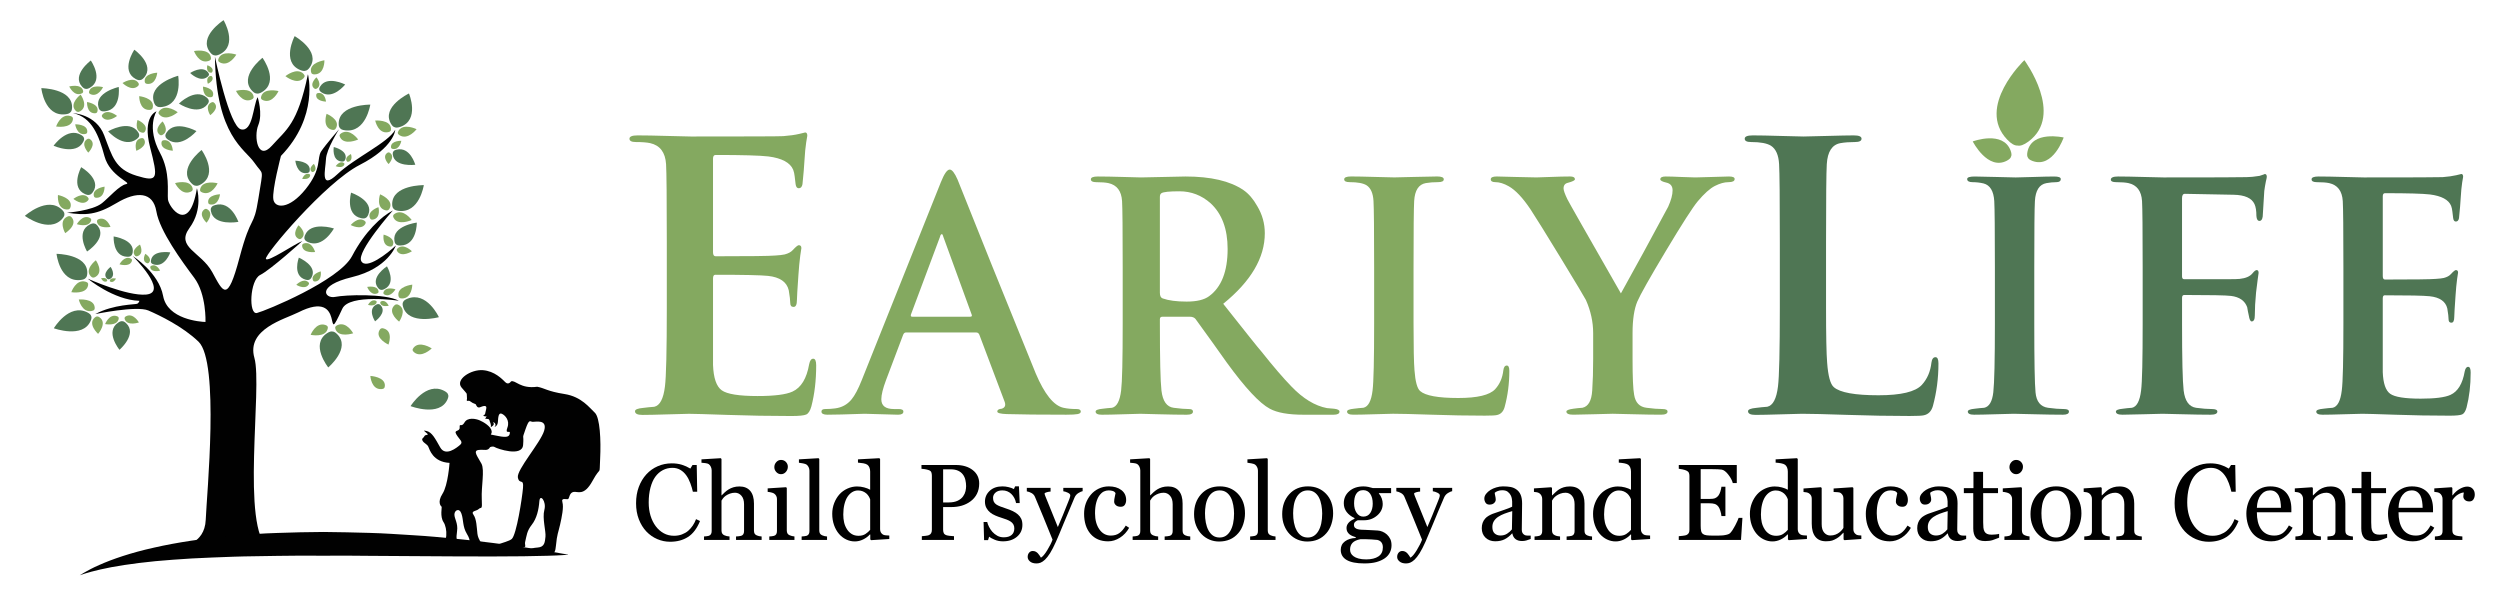 <?xml version="1.0" encoding="UTF-8"?>
<!-- Generator: Adobe Illustrator 23.0.2, SVG Export Plug-In . SVG Version: 6.00 Build 0)  -->
<svg xmlns="http://www.w3.org/2000/svg" xmlns:xlink="http://www.w3.org/1999/xlink" version="1.1" id="Layer_1" x="0px" y="0px" width="238.014px" height="56.743px" viewBox="0 0 238.014 56.743" xml:space="preserve">
<path fill="#010101" d="M48.652,36.31c0,0-0.231,0.377-0.536,0.084c-0.302-0.298-1.021-1.068-2.151-1.153  c-1.129-0.083-2.647,0.891-2.026,1.649c0.622,0.759,0.469,0.371,0.522,1.06c-0.082,0.414,0.085,0.065,0.344,0.283  c0.257,0.215,0.476,0.186,0.516,0.304c0.042,0.114,0.144,0.329,0.39,0.232c0.249-0.099,0.701-0.283,0.572,0.197  c-0.13,0.481-0.026,0.439-0.284,0.611c0,0,0.253,0.124,0.305,0.037c0.051-0.084-0.03,0.2-0.134,0.242c0,0,0.172,0.022,0.305,0.038  c0.133,0.018,0.158,0.242,0.158,0.242s0.19,0.41,0.073,0.544c0,0,0.439-0.223,0.274-0.41c-0.167-0.187,0.421,0.033,0.097,0.382  c0,0,0.304-0.075,0.328-0.498c0.023-0.42,0.054-0.894,0.364-0.765c0.31,0.131,0.795,0.633,0.538,1.321  c-0.254,0.689,0.278,0.218,0.236,0.508c-0.043,0.29-0.133,0.5-1.165,0.282c-1.033-0.22-0.505-0.007-0.571-0.459  c-0.067-0.45-0.78-0.87-1.146-1.024c-0.362-0.157-1.153-0.311-1.442,0.208c-0.29,0.516-0.483-0.004-0.456,0.461  c0.028,0.464-0.608,0.184-0.314,0.68c0.294,0.498,0.691,0.693,0.358,0.984c-0.335,0.29-1.392,1.138-1.896,0.247  c-0.506-0.892-0.778-1.423-1.278-1.559c-0.504-0.136-0.144,0.057,0.04,0.243c0.186,0.19-0.18,0.054-0.269,0.245  c-0.086,0.192-0.3,0.202-0.172,0.439c0.13,0.238,0.43,0.311,0.546,0.567c0.117,0.253,0.423,1.451,2.018,1.537  c0,0-0.14,2.124-0.67,2.942c-0.527,0.821-0.139,1.199-0.084,1.224c0.053,0.025-0.179,0.939,0.187,1.481s0.458,2.12-0.417,2.288  c-0.878,0.171,0.025,0.355,0.325,0.152c0.302-0.203,1.657,0.057,1.505-0.348c-0.154-0.407-0.239-0.474-0.129-1.235  c0.113-0.759-0.261-1.191-0.252-1.598c0.009-0.404,0.474-0.66,0.673-0.061c0.203,0.593,0.092,1.208,0.51,1.905  c0.421,0.697,0.246,0.821,0.085,1.134c-0.163,0.312,1.203,0.241,1.325,0.053c0.127-0.188-0.335-0.595-0.403-1.192  c-0.066-0.6-0.081-1.394-0.371-1.799c-0.289-0.403,0.282-0.333,0.507-0.562c0.229-0.232,0.339,0.205,0.279-0.962  c-0.058-1.168,0.289-2.729-0.026-3.339c-0.316-0.612-0.862-1.233-0.291-1.311c0.574-0.075,0.87,0.146,1.106-0.267  c0,0,0.253-0.135,0.462,0c0.211,0.138,2.587,0.964,2.684-0.205c0.095-1.167-0.145-0.423,0.222-1.485  c0.368-1.06,0.418-0.739,0.688-0.723c0.267,0.013,1.434-0.287,1.091,0.852c-0.342,1.138-2.644,3.73-2.499,4.451  c0.146,0.72,0.579,0.014,0.488,0.999c-0.085,0.985-0.62,4.44-1.066,4.847c-0.447,0.406-2.812,0.687-0.463,0.771  c2.347,0.089,1.598,0.068,1.741-0.522c0.146-0.59,0.148-0.991,0.625-1.6c0.477-0.604,0.664-1.467,0.72-2.233  c0.056-0.769,0.695,0.012,0.478,0.814c-0.216,0.802,0.161,2.048,0.104,2.558c-0.055,0.507-0.069,0.985-0.752,1.031  c-0.686,0.043-1.501,0.331-0.029,0.438c1.477,0.105,1.674,0.464,1.78-0.629c0.103-1.094,0.221-1.226,0.391-1.979  c0.169-0.754,0.364-1.669,0.222-2.149c-0.144-0.479,0.42-0.223,0.546-0.3c0.127-0.077,0.108-0.596,0.508-0.675  c0.399-0.082,0.996,0.454,1.822-1.066c0.826-1.522,0.627-0.311,0.717-2.087c0.09-1.777-0.015-3.947-0.51-4.396  c-0.494-0.449-1.244-1.519-2.89-1.775c-1.648-0.259-1.891-0.568-2.591-0.691C49.529,37.046,49.071,36.147,48.652,36.31"></path>
<path fill="#010101" d="M18.899,32.528c2.02,1.943,0.781,14.56,0.688,16.956c-0.094,2.4-2.401,2.55-2.401,2.55  c1.96,0.468,8.389,0.189,8.389,0.189c-2.682-1.927-0.567-15.393-1.354-18.145c-0.785-2.753,2.88-3.685,4.179-4.339  c4.75-2.397,2.247,3.833,4.192-0.349c0.67-1.44,5.381-0.763,5.381-0.763c-1.352-0.698-5.087-0.561-6.068-0.361  c-0.979,0.199-1.833-1.051,1.613-1.885s4.17-3.01,4.17-3.01c-0.756,0.722-2.848,2.375-3.299,1.477  c-0.451-0.896,3.012-4.808,3.012-4.808c-1.089,0.564-2.661,2.007-3.884,4.342c-1.228,2.334-8.23,5.211-9.05,5.415  c-0.817,0.204-0.689-3.121,0.301-3.616c0.993-0.494,4.018-3.233,4.018-3.233c-0.742,0.278-3.323,2.068-3.472,1.694  c-0.147-0.372,5.633-7.253,8.935-8.942c3.304-1.689,3.38-3.342,3.38-3.342c-0.698,1.242-3.833,2.648-5.516,4.236  c-1.685,1.588-1.117-0.47-1.08-1.43c0.036-0.96,1.245-2.854,1.245-2.854s-1.272,1.45-1.702,2.104  c-0.43,0.657,0.099,1.628-1.475,3.588c-1.572,1.961-2.952,1.855-3.079,0.965c-0.128-0.891,0.726-4.123,0.726-4.123  c3.631-3.76,2.57-7.776,2.57-7.776c-0.994,4.782-2.068,5.274-3.424,6.796c-1.355,1.521-1.75-0.854-1.303-1.952  S24.53,9.249,24.53,9.249c-0.437,0.804-0.451,3.317-1.576,3.068c-1.126-0.247-2.492-6.918-2.492-6.918  c0.114,7.552,2.842,8.771,3.746,10.077c0.902,1.309,0.867,0.374,0.399,3.388c-0.472,3.014-0.654,1.336-1.809,5.686  c-1.156,4.349-1.539,3.279-2.593,1.356c-1.055-1.922-3.509-2.365-2.167-4.199c1.341-1.835,0.71-3.781,0.71-3.781  c-0.737,4.488-2.681,1.772-2.758,1.063c-0.079-0.71,0.247-2.576-0.751-4.426c-1.324-2.454-0.337-3.962-0.337-3.962  s-1.382,0.444-0.615,3.416c0.778,3.012,0.777,3.343-1.283,2.716c-2.056-0.625-2.319-1.841-3.087-3.854  c-0.77-2.013-2.965-2.107-2.965-2.107c1.821,0.396,2.469,2.16,2.995,4.102c0.524,1.943,2.697,2.542,2.058,2.656  c-0.64,0.114-1.669,1.318-2.294,1.812c-0.924,0.736-3.335,0.908-3.335,0.908c1.79,0.267,2.815,0.225,4.729-0.922  c1.915-1.146,3.465-1.079,3.782,0.794c0.315,1.874,2.429,4.751,3.604,6.323c1.175,1.572,1.073,4.208,1.073,4.208  c-0.494-0.013-3.626-0.245-4.034-2.476c-0.408-2.228-2.891-3.797-2.891-3.797s3.487,3.459,1.272,3.665  c-1.803,0.166-5.554-1.512-5.554-1.512s2.469,2.038,4.916,2.107c0,0-0.041,0.187-0.197,0.275c-0.156,0.088-2.246,0.041-4.005,0.987  c0,0,3.947-0.817,5.05-0.343C15.221,30.034,17.408,31.093,18.899,32.528"></path>
<path fill="#4F7654" d="M5.383,24.166H5.38H5.383c0,0.018,0.29,2.707,2.28,2.493c0.268-0.029,0.416-0.097,0.483-0.189  c0.095-0.07,0.155-0.21,0.164-0.454C8.367,24.193,5.402,24.166,5.383,24.166"></path>
<path fill="#84A960" d="M9.126,24.779L9.126,24.779L9.126,24.779L9.126,24.779c-0.009,0.007-1.115,0.853-0.487,1.522  c0.081,0.09,0.151,0.126,0.21,0.126c0.055,0.014,0.133-0.003,0.242-0.066C9.912,25.881,9.13,24.787,9.126,24.779"></path>
<path fill="#84A960" d="M6.789,27.818L6.789,27.818L6.789,27.818L6.789,27.818c0.01,0.003,1.426,0.234,1.595-0.638  c0.022-0.116,0.013-0.188-0.027-0.229c-0.022-0.05-0.085-0.094-0.209-0.13C7.225,26.555,6.793,27.812,6.789,27.818"></path>
<path fill="#4F7654" d="M3.934,8.391H3.932l0.002,0.002c0,0.017,0.291,2.705,2.28,2.49c0.268-0.028,0.415-0.095,0.483-0.188  c0.094-0.07,0.156-0.21,0.164-0.454C6.917,8.417,3.952,8.391,3.934,8.391"></path>
<path fill="#84A960" d="M7.676,9.006L7.676,9.006V9.004V9.006C7.667,9.008,6.56,9.857,7.188,10.527  c0.083,0.089,0.153,0.125,0.211,0.125c0.055,0.014,0.133-0.002,0.242-0.066C8.462,10.104,7.681,9.012,7.676,9.006"></path>
<path fill="#84A960" d="M5.341,12.043L5.341,12.043l0.002,0.001c0.007,0.001,1.422,0.234,1.593-0.639  c0.021-0.115,0.011-0.188-0.027-0.229c-0.023-0.05-0.088-0.093-0.208-0.129C5.776,10.781,5.343,12.036,5.341,12.043"></path>
<path fill="#4F7654" d="M16.965,7.213L16.965,7.213l-0.001-0.002l-0.001,0.001c-0.017,0.005-2.875,0.764-2.313,2.51  c0.075,0.232,0.171,0.354,0.283,0.397c0.091,0.072,0.251,0.101,0.517,0.062C17.431,9.895,16.966,7.229,16.965,7.213"></path>
<path fill="#84A960" d="M16.922,10.685L16.922,10.685l-0.001-0.001c-0.008-0.005-1.106-0.843-1.724-0.156  c-0.083,0.093-0.112,0.161-0.101,0.214c-0.008,0.053,0.023,0.121,0.111,0.207C15.863,11.595,16.913,10.689,16.922,10.685"></path>
<path fill="#84A960" d="M13.253,9.153h-0.001h-0.001h0.001c-0.001,0.009-0.017,1.319,0.954,1.312c0.129,0,0.204-0.025,0.243-0.068  c0.05-0.028,0.088-0.094,0.105-0.211C14.688,9.308,13.26,9.154,13.253,9.153"></path>
<path fill="#4F7654" d="M19.195,14.282L19.195,14.282l-0.002-0.002v0.002c-0.014,0.011-2.29,1.768-0.989,3.143  c0.173,0.185,0.317,0.257,0.438,0.256c0.117,0.031,0.278-0.003,0.502-0.138C20.83,16.543,19.204,14.296,19.195,14.282"></path>
<path fill="#84A960" d="M20.719,17.448L20.719,17.448L20.719,17.448c-0.01-0.002-1.394-0.35-1.65,0.504  c-0.036,0.114-0.029,0.187,0.002,0.231c0.019,0.052,0.076,0.1,0.196,0.146C20.16,18.671,20.715,17.457,20.719,17.448"></path>
<path fill="#84A960" d="M16.667,17.431L16.667,17.431L16.667,17.431v0.002c0.003,0.006,0.579,1.203,1.464,0.833  c0.119-0.049,0.176-0.1,0.195-0.151c0.03-0.045,0.037-0.118,0-0.233C18.052,17.037,16.676,17.429,16.667,17.431"></path>
<path fill="#4F7654" d="M24.992,5.503L24.992,5.503l-0.001-0.002L24.992,5.503c-0.016,0.011-2.291,1.768-0.99,3.143  c0.173,0.184,0.318,0.257,0.438,0.257c0.117,0.03,0.277-0.003,0.503-0.137C26.628,7.764,25.002,5.517,24.992,5.503"></path>
<path fill="#84A960" d="M26.518,8.67L26.518,8.67L26.518,8.67c-0.009-0.002-1.392-0.351-1.65,0.504  c-0.037,0.113-0.028,0.186,0.004,0.23c0.018,0.051,0.077,0.101,0.194,0.146C25.958,9.892,26.513,8.678,26.518,8.67"></path>
<path fill="#84A960" d="M22.466,8.653L22.466,8.653h-0.002H22.466c0.003,0.008,0.579,1.204,1.463,0.835  c0.119-0.05,0.176-0.101,0.194-0.152c0.033-0.044,0.039-0.118,0.002-0.23C23.852,8.258,22.475,8.651,22.466,8.653"></path>
<path fill="#4F7654" d="M28.056,3.441L28.056,3.441h-0.003v0.001c-0.008,0.016-1.292,2.465,0.522,3.221  c0.243,0.104,0.407,0.114,0.516,0.068c0.123-0.015,0.253-0.108,0.398-0.314C30.577,4.876,28.07,3.452,28.056,3.441"></path>
<path fill="#84A960" d="M30.886,5.738L30.886,5.738L30.886,5.738c-0.01,0.002-1.432,0.207-1.28,1.079  c0.019,0.117,0.057,0.181,0.108,0.208c0.039,0.039,0.114,0.061,0.244,0.059C30.928,7.057,30.886,5.748,30.886,5.738"></path>
<path fill="#84A960" d="M27.172,7.249L27.172,7.249V7.25c0.008,0.005,1.076,0.872,1.719,0.205c0.084-0.09,0.115-0.158,0.108-0.212  c0.009-0.052-0.021-0.121-0.104-0.21C28.262,6.369,27.18,7.243,27.172,7.249"></path>
<path fill="#4F7654" d="M31.25,34.978l0.001,0.003h0.001l0.002-0.003c0.012-0.01,2.202-1.856,0.833-3.177  c-0.182-0.178-0.329-0.243-0.45-0.239c-0.116-0.026-0.276,0.016-0.495,0.159C29.505,32.788,31.239,34.965,31.25,34.978"></path>
<path fill="#84A960" d="M29.573,31.879h-0.002H29.573c0.01,0,1.41,0.294,1.623-0.57c0.033-0.116,0.022-0.188-0.012-0.231  c-0.021-0.05-0.082-0.097-0.201-0.138C30.072,30.635,29.576,31.87,29.573,31.879"></path>
<path fill="#84A960" d="M33.625,31.733L33.625,31.733L33.625,31.733v-0.002c-0.005-0.007-0.64-1.177-1.505-0.774  c-0.117,0.057-0.173,0.108-0.186,0.162c-0.032,0.045-0.033,0.119,0.009,0.231C32.256,32.183,33.613,31.735,33.625,31.733"></path>
<path fill="#4F7654" d="M28.45,24.53L28.45,24.53L28.45,24.53l-0.001,0.001c-0.004,0.01-0.636,1.728,0.639,2.093  c0.167,0.049,0.277,0.043,0.345,0.006c0.08-0.02,0.157-0.09,0.236-0.238C30.253,25.29,28.462,24.534,28.45,24.53"></path>
<path fill="#84A960" d="M30.534,25.837L30.534,25.837L30.534,25.837c-0.005,0.001-0.931,0.246-0.752,0.809  c0.024,0.076,0.053,0.116,0.09,0.133c0.029,0.021,0.083,0.03,0.167,0.019C30.683,26.706,30.536,25.843,30.534,25.837"></path>
<path fill="#84A960" d="M28.208,27.115L28.208,27.115h-0.002h0.001c0.005,0.003,0.793,0.498,1.158,0.007  c0.049-0.065,0.063-0.112,0.054-0.146c0.001-0.036-0.022-0.079-0.089-0.132C28.85,26.451,28.212,27.11,28.208,27.115"></path>
<path fill="#4F7654" d="M39.536,15.687h0.002h0.001l-0.001-0.001c-0.006-0.011-0.488-1.757-1.781-1.437  c-0.174,0.042-0.264,0.1-0.298,0.166c-0.055,0.056-0.081,0.153-0.061,0.315C37.559,15.938,39.524,15.688,39.536,15.687"></path>
<path fill="#84A960" d="M36.995,15.62L36.995,15.62L36.995,15.62c0.003-0.005,0.644-0.664,0.156-1.048  c-0.065-0.051-0.115-0.069-0.153-0.064c-0.038-0.005-0.09,0.013-0.154,0.065C36.354,14.964,36.99,15.615,36.995,15.62"></path>
<path fill="#84A960" d="M38.208,13.406L38.208,13.406l0.002-0.001L38.208,13.406c-0.004-0.001-0.966-0.027-0.985,0.562  c0,0.079,0.016,0.127,0.044,0.15c0.02,0.031,0.065,0.055,0.151,0.067C38.058,14.276,38.208,13.411,38.208,13.406"></path>
<path fill="#4F7654" d="M32.865,8.045L32.865,8.045L32.865,8.045c-0.011-0.006-1.735-0.881-2.383,0.19  c-0.087,0.143-0.104,0.242-0.076,0.31c0.007,0.073,0.066,0.156,0.208,0.253C31.684,9.521,32.858,8.055,32.865,8.045"></path>
<path fill="#84A960" d="M31.038,9.674L31.038,9.674h-0.002c0.002-0.006-0.076-0.878-0.72-0.821  c-0.086,0.008-0.136,0.029-0.158,0.058c-0.029,0.021-0.051,0.068-0.055,0.146C30.071,9.648,31.03,9.674,31.038,9.674"></path>
<path fill="#84A960" d="M30.129,7.361L30.129,7.361V7.36V7.361c-0.005,0.002-0.697,0.618-0.242,1.034  c0.062,0.054,0.11,0.076,0.149,0.074c0.035,0.006,0.089-0.007,0.158-0.056C30.714,8.055,30.133,7.364,30.129,7.361"></path>
<path fill="#4F7654" d="M28.117,15.301L28.117,15.301L28.117,15.301c0,0.008,0.129,1.279,1.071,1.184  c0.125-0.012,0.195-0.044,0.226-0.086c0.047-0.034,0.075-0.101,0.079-0.215C29.528,15.323,28.125,15.301,28.117,15.301"></path>
<path fill="#84A960" d="M29.883,15.602L29.883,15.602c-0.004,0.003-0.532,0.401-0.237,0.717c0.042,0.043,0.073,0.06,0.101,0.061  c0.025,0.006,0.066-0.001,0.116-0.03C30.252,16.125,29.885,15.605,29.883,15.602"></path>
<path fill="#84A960" d="M28.769,17.03L28.769,17.03L28.769,17.03L28.769,17.03c0.004,0.002,0.67,0.116,0.756-0.296  c0.009-0.055,0.003-0.09-0.013-0.109c-0.01-0.023-0.038-0.044-0.099-0.061C28.978,16.436,28.771,17.027,28.769,17.03"></path>
<path fill="#4F7654" d="M31.775,13.996L31.775,13.996L31.775,13.996L31.775,13.996c0,0.009-0.204,1.275,0.733,1.383  c0.123,0.014,0.199-0.001,0.244-0.035c0.051-0.023,0.095-0.081,0.133-0.193C33.138,14.318,31.785,13.997,31.775,13.996"></path>
<path fill="#84A960" d="M33.411,14.668L33.411,14.668l-0.002,0.001c0,0-0.616,0.275-0.413,0.647  c0.026,0.051,0.055,0.075,0.081,0.081c0.023,0.011,0.062,0.012,0.12-0.005C33.634,15.255,33.412,14.671,33.411,14.668"></path>
<path fill="#84A960" d="M31.962,15.82L31.962,15.82L31.962,15.82c0.004,0.002,0.621,0.256,0.809-0.127  c0.025-0.052,0.03-0.086,0.016-0.108c-0.002-0.025-0.026-0.052-0.078-0.083C32.318,15.286,31.965,15.818,31.962,15.82"></path>
<path fill="#4F7654" d="M36.842,25.356L36.842,25.356l-0.001-0.002L36.842,25.356c-0.011,0.005-1.636,1.052-0.86,2.04  c0.103,0.132,0.193,0.188,0.272,0.192c0.075,0.025,0.185,0.013,0.344-0.065C37.781,26.948,36.847,25.365,36.842,25.356"></path>
<path fill="#84A960" d="M37.651,27.545L37.651,27.545c-0.007-0.002-0.904-0.307-1.129,0.247c-0.031,0.074-0.033,0.123-0.012,0.155  c0.006,0.032,0.043,0.069,0.118,0.106C37.2,28.329,37.648,27.55,37.651,27.545"></path>
<path fill="#84A960" d="M34.96,27.316L34.96,27.316h-0.002l0,0c0.001,0.004,0.31,0.832,0.92,0.633  c0.082-0.027,0.125-0.057,0.139-0.09c0.024-0.029,0.032-0.077,0.014-0.155C35.905,27.127,34.966,27.316,34.96,27.316"></path>
<path fill="#4F7654" d="M35.709,30.595v0.002h0.001L35.709,30.595c0.007-0.005,1.15-0.817,0.55-1.51  c-0.08-0.093-0.148-0.13-0.206-0.132c-0.058-0.018-0.134-0.003-0.249,0.058C34.965,29.466,35.704,30.588,35.709,30.595"></path>
<path fill="#84A960" d="M35.039,29.028L35.039,29.028L35.039,29.028c0.003,0.003,0.668,0.197,0.81-0.214  c0.02-0.055,0.02-0.089,0.005-0.114c-0.008-0.022-0.034-0.047-0.092-0.073C35.337,28.444,35.039,29.025,35.039,29.028"></path>
<path fill="#84A960" d="M37.005,29.112L37.005,29.112L37.005,29.112l0.001-0.002c-0.002-0.002-0.256-0.595-0.695-0.431  c-0.057,0.023-0.087,0.046-0.094,0.069c-0.019,0.021-0.022,0.058-0.007,0.114C36.323,29.277,37.001,29.113,37.005,29.112"></path>
<path fill="#4F7654" d="M41.784,30.197L41.784,30.197L41.784,30.197v-0.002c-0.006-0.016-1.157-2.497-2.995-1.757  c-0.246,0.1-0.367,0.202-0.403,0.308c-0.066,0.094-0.079,0.243-0.007,0.478C38.916,30.978,41.765,30.201,41.784,30.197"></path>
<path fill="#84A960" d="M37.999,30.622L37.999,30.622L37.999,30.622c0.005-0.006,0.792-1.114-0.026-1.58  c-0.108-0.064-0.188-0.08-0.245-0.064c-0.057,0.001-0.126,0.038-0.212,0.129C36.886,29.786,37.993,30.615,37.999,30.622"></path>
<path fill="#84A960" d="M39.252,27.099L39.252,27.099L39.252,27.099l-0.002-0.001c-0.008,0.001-1.438,0.161-1.32,1.038  c0.017,0.117,0.052,0.182,0.101,0.211c0.036,0.042,0.112,0.066,0.241,0.068C39.242,28.419,39.252,27.108,39.252,27.099"></path>
<path fill="#4F7654" d="M39.089,38.663L39.089,38.663l-0.002,0.003l0.002-0.001c0.016,0.006,2.75,1.057,3.511-0.63  c0.101-0.227,0.109-0.377,0.056-0.476c-0.023-0.109-0.129-0.221-0.362-0.346C40.563,36.298,39.099,38.65,39.089,38.663"></path>
<path fill="#84A960" d="M36.984,32.808L36.984,32.808L36.984,32.808c0.002-0.008,0.488-1.244-0.429-1.53  c-0.121-0.041-0.203-0.041-0.253-0.014c-0.056,0.014-0.115,0.062-0.172,0.169C35.687,32.221,36.976,32.804,36.984,32.808"></path>
<path fill="#84A960" d="M41.105,33.171L41.105,33.171h-0.002c-0.007-0.004-1.169-0.779-1.732-0.06  c-0.076,0.097-0.098,0.168-0.083,0.221c-0.003,0.051,0.033,0.118,0.127,0.198C40.119,34.139,41.097,33.176,41.105,33.171"></path>
<path fill="#84A960" d="M35.261,35.79h-0.003l0,0c0,0.008,0.087,1.318,1.054,1.255c0.13-0.008,0.205-0.037,0.24-0.081  c0.048-0.03,0.079-0.098,0.09-0.215C36.704,35.867,35.268,35.792,35.261,35.79"></path>
<path fill="#4F7654" d="M39.681,21.192L39.681,21.192V21.19V21.192c-0.016,0-2.354,0.302-2.13,1.737  c0.028,0.192,0.092,0.296,0.173,0.344c0.062,0.065,0.187,0.104,0.398,0.101C39.716,23.354,39.68,21.205,39.681,21.192"></path>
<path fill="#84A960" d="M39.216,23.922L39.216,23.922L39.216,23.922c-0.004-0.004-0.765-0.778-1.336-0.301  c-0.076,0.063-0.108,0.117-0.105,0.158c-0.011,0.039,0.004,0.097,0.063,0.175C38.272,24.53,39.21,23.927,39.216,23.922"></path>
<path fill="#84A960" d="M36.522,22.336L36.522,22.336L36.522,22.336c-0.001,0.007-0.176,1.037,0.587,1.133  c0.101,0.011,0.165,0.001,0.2-0.026c0.043-0.02,0.08-0.069,0.108-0.158C37.633,22.608,36.531,22.338,36.522,22.336"></path>
<path fill="#4F7654" d="M31.79,21.751L31.79,21.751v-0.002h-0.001c-0.014-0.004-2.232-0.714-2.758,0.659  c-0.07,0.185-0.068,0.303-0.021,0.379c0.023,0.085,0.114,0.171,0.302,0.259C30.729,23.693,31.783,21.764,31.79,21.751"></path>
<path fill="#84A960" d="M30.002,23.993v0.002V23.993c-0.003-0.006-0.283-1.015-1.028-0.828c-0.101,0.024-0.152,0.058-0.174,0.096  c-0.031,0.032-0.045,0.088-0.033,0.182C28.862,24.141,29.994,23.995,30.002,23.993"></path>
<path fill="#84A960" d="M28.424,21.449L28.424,21.449h-0.003c-0.004,0.005-0.678,0.852-0.053,1.255  c0.084,0.053,0.146,0.071,0.191,0.059c0.046,0.003,0.105-0.024,0.174-0.092C29.266,22.157,28.429,21.454,28.424,21.449"></path>
<path fill="#4F7654" d="M22.696,21.125L22.696,21.125L22.696,21.125L22.696,21.125c-0.005-0.014-0.71-2.058-2.224-1.599  c-0.203,0.062-0.306,0.136-0.342,0.218c-0.062,0.067-0.084,0.188-0.047,0.377C20.361,21.546,22.678,21.128,22.696,21.125"></path>
<path fill="#84A960" d="M19.666,21.203L19.666,21.203L19.666,21.203c0.004-0.005,0.719-0.827,0.11-1.253  c-0.081-0.057-0.144-0.075-0.188-0.067c-0.047-0.002-0.106,0.022-0.18,0.089C18.856,20.465,19.662,21.199,19.666,21.203"></path>
<path fill="#84A960" d="M20.946,18.498L20.946,18.498l-0.001-0.002c-0.008,0.002-1.149,0.03-1.129,0.731  c0.003,0.095,0.026,0.149,0.062,0.176c0.026,0.035,0.086,0.06,0.187,0.07C20.831,19.542,20.945,18.504,20.946,18.498"></path>
<path fill="#4F7654" d="M11.303,8.281L11.303,8.281l-0.002-0.002v0.002c-0.016,0.003-2.31,0.522-1.926,1.926  c0.052,0.188,0.125,0.287,0.209,0.325c0.072,0.06,0.199,0.086,0.411,0.064C11.579,10.426,11.303,8.296,11.303,8.281"></path>
<path fill="#84A960" d="M11.147,11.038L11.147,11.038L11.147,11.038c-0.005-0.005-0.85-0.701-1.364-0.174  c-0.069,0.07-0.094,0.125-0.088,0.166c-0.007,0.042,0.016,0.096,0.082,0.168C10.274,11.731,11.142,11.042,11.147,11.038"></path>
<path fill="#84A960" d="M8.287,9.713L8.287,9.713L8.286,9.715c0,0.006-0.057,1.047,0.712,1.07c0.103,0.002,0.166-0.013,0.195-0.045  c0.041-0.022,0.073-0.075,0.092-0.166C9.422,9.881,8.293,9.716,8.287,9.713"></path>
<path fill="#4F7654" d="M18.704,12.484L18.704,12.484L18.704,12.484L18.704,12.484c-0.013-0.009-2.021-1.119-2.842,0.131  c-0.112,0.168-0.137,0.286-0.107,0.368c0.002,0.088,0.074,0.189,0.238,0.311C17.23,14.192,18.693,12.496,18.704,12.484"></path>
<path fill="#84A960" d="M16.454,14.351L16.454,14.351L16.454,14.351c0-0.006-0.048-1.047-0.819-1.004  c-0.103,0.005-0.163,0.029-0.191,0.062c-0.038,0.026-0.062,0.079-0.073,0.173C15.305,14.283,16.446,14.349,16.454,14.351"></path>
<path fill="#84A960" d="M15.482,11.562L15.482,11.562l-0.002-0.001c-0.003,0.004-0.853,0.709-0.333,1.223  c0.071,0.069,0.127,0.096,0.173,0.093c0.044,0.011,0.108-0.006,0.193-0.06C16.147,12.412,15.486,11.567,15.482,11.562"></path>
<path fill="#4F7654" d="M8.645,5.761L8.645,5.761L8.645,5.761L8.645,5.761C8.632,5.77,6.798,7.138,7.812,8.247  c0.136,0.149,0.248,0.208,0.344,0.21c0.092,0.025,0.221-0.001,0.402-0.103C9.913,7.577,8.654,5.773,8.645,5.761"></path>
<path fill="#84A960" d="M9.811,8.296l0.001,0.001L9.811,8.296C9.804,8.294,8.708,8.001,8.492,8.677c-0.03,0.09-0.025,0.148,0,0.184  c0.012,0.041,0.059,0.08,0.153,0.118C9.35,9.262,9.809,8.304,9.811,8.296"></path>
<path fill="#84A960" d="M6.593,8.233L6.593,8.233L6.592,8.236c0.004,0.004,0.443,0.96,1.15,0.678  c0.096-0.038,0.143-0.076,0.157-0.118C7.924,8.762,7.93,8.702,7.904,8.611C7.698,7.938,6.598,8.233,6.593,8.233"></path>
<path fill="#4F7654" d="M12.79,4.732L12.79,4.732v0.002c-0.011,0.012-1.343,1.992,0.125,2.786c0.197,0.107,0.334,0.13,0.431,0.1  c0.106-0.003,0.226-0.073,0.371-0.235C14.793,6.16,12.802,4.744,12.79,4.732"></path>
<path fill="#84A960" d="M14.97,6.921L14.97,6.921L14.97,6.921c-0.01,0-1.24,0.059-1.196,0.813c0.006,0.101,0.034,0.159,0.071,0.187  c0.031,0.036,0.092,0.06,0.204,0.069C14.879,8.048,14.969,6.929,14.97,6.921"></path>
<path fill="#84A960" d="M11.665,7.904L11.665,7.904v0.002c0.005,0.003,0.829,0.828,1.44,0.313c0.08-0.068,0.116-0.125,0.113-0.171  c0.013-0.044-0.005-0.105-0.068-0.189C12.678,7.244,11.671,7.901,11.665,7.904"></path>
<path fill="#4F7654" d="M17.035,9.863L17.035,9.863v0.001h0.001c0.011,0.008,1.82,1.203,2.706,0.072  c0.12-0.151,0.152-0.262,0.131-0.342c0.005-0.082-0.052-0.185-0.199-0.311C18.575,8.342,17.045,9.853,17.035,9.863"></path>
<path fill="#84A960" d="M19.326,8.246L19.326,8.246l0.001,0.001c-0.001,0.005-0.042,0.999,0.691,1.012  c0.098,0.001,0.157-0.017,0.187-0.047c0.039-0.021,0.066-0.071,0.083-0.16C20.412,8.391,19.334,8.247,19.326,8.246"></path>
<path fill="#84A960" d="M20.015,10.965L20.015,10.965L20.015,10.965c0.003-0.004,0.871-0.614,0.42-1.137  c-0.062-0.069-0.111-0.1-0.155-0.102c-0.044-0.013-0.105-0.001-0.188,0.043C19.455,10.11,20.011,10.959,20.015,10.965"></path>
<path fill="#4F7654" d="M18.103,6.95L18.103,6.95L18.103,6.95L18.103,6.95c0.007,0.007,0.96,0.955,1.661,0.356  c0.095-0.08,0.13-0.145,0.128-0.197c0.016-0.051-0.006-0.121-0.079-0.216C19.263,6.185,18.112,6.945,18.103,6.95"></path>
<path fill="#84A960" d="M19.74,6.211L19.74,6.211v0.001c0,0.003-0.165,0.614,0.287,0.704c0.061,0.013,0.099,0.008,0.123-0.006  c0.025-0.01,0.05-0.035,0.073-0.091C20.39,6.425,19.744,6.213,19.74,6.211"></path>
<path fill="#84A960" d="M19.79,7.975L19.79,7.975L19.79,7.975c0.004-0.002,0.622-0.282,0.417-0.657  c-0.028-0.05-0.056-0.075-0.083-0.081c-0.024-0.014-0.063-0.014-0.123,0.005C19.564,7.379,19.788,7.97,19.79,7.975"></path>
<path fill="#4F7654" d="M10.293,12.501L10.293,12.501L10.293,12.501L10.293,12.501c0.01,0.013,1.487,1.673,2.717,0.743  c0.166-0.125,0.233-0.228,0.234-0.314c0.029-0.085,0.003-0.202-0.108-0.368C12.304,11.335,10.306,12.494,10.293,12.501"></path>
<path fill="#84A960" d="M13.092,11.421L13.092,11.421l0.001,0.001c-0.003,0.005-0.34,1.006,0.397,1.199  c0.1,0.027,0.163,0.021,0.204,0c0.043-0.013,0.088-0.054,0.131-0.141C14.146,11.837,13.098,11.425,13.092,11.421"></path>
<path fill="#84A960" d="M12.981,14.357L12.981,14.357L12.981,14.357c0.006-0.003,1.063-0.41,0.762-1.053  c-0.041-0.086-0.083-0.129-0.128-0.142c-0.037-0.024-0.104-0.027-0.203-0.002C12.669,13.348,12.979,14.349,12.981,14.357"></path>
<path fill="#4F7654" d="M5.1,13.876L5.1,13.876L5.1,13.876l0.001,0.001c0.014,0.007,2.126,0.944,2.819-0.366  c0.095-0.175,0.108-0.294,0.07-0.375c-0.011-0.087-0.091-0.182-0.267-0.289C6.399,12.055,5.109,13.864,5.1,13.876"></path>
<path fill="#84A960" d="M7.156,11.834h0.002v0.001c0,0.006,0.152,1.039,0.915,0.931c0.102-0.013,0.159-0.042,0.184-0.077  c0.035-0.028,0.054-0.083,0.054-0.177C8.31,11.807,7.166,11.834,7.156,11.834"></path>
<path fill="#84A960" d="M8.404,14.53L8.404,14.53h0.003c0.003-0.005,0.781-0.777,0.21-1.245c-0.078-0.061-0.136-0.084-0.182-0.08  c-0.047-0.006-0.107,0.016-0.187,0.075C7.657,13.737,8.4,14.525,8.404,14.53"></path>
<path fill="#4F7654" d="M7.734,15.918L7.734,15.918H7.732l0,0c-0.009,0.013-1.057,1.949,0.376,2.566  c0.194,0.084,0.323,0.095,0.411,0.06c0.095-0.012,0.199-0.085,0.318-0.247C9.72,17.082,7.746,15.927,7.734,15.918"></path>
<path fill="#84A960" d="M9.956,17.77L9.956,17.77L9.956,17.77c-0.008,0.001-1.141,0.152-1.031,0.846  c0.017,0.093,0.047,0.144,0.084,0.166c0.03,0.032,0.091,0.05,0.194,0.049C9.977,18.819,9.957,17.777,9.956,17.77"></path>
<path fill="#84A960" d="M6.988,18.936L6.988,18.936v0.002c0.005,0.003,0.846,0.703,1.362,0.177c0.068-0.071,0.094-0.123,0.09-0.167  c0.006-0.042-0.016-0.096-0.081-0.168C7.864,18.248,6.993,18.933,6.988,18.936"></path>
<path fill="#4F7654" d="M8.289,23.945L8.289,23.945L8.289,23.945L8.289,23.945c0.014-0.007,1.945-1.261,1.016-2.431  c-0.123-0.158-0.232-0.224-0.327-0.23c-0.091-0.033-0.223-0.013-0.41,0.078C7.16,22.052,8.28,23.933,8.289,23.945"></path>
<path fill="#84A960" d="M7.315,21.342L7.315,21.342L7.315,21.342c0.007,0.002,1.077,0.364,1.345-0.298  c0.034-0.089,0.034-0.147,0.013-0.184c-0.011-0.041-0.054-0.084-0.143-0.127C7.849,20.406,7.321,21.334,7.315,21.342"></path>
<path fill="#84A960" d="M10.521,21.603L10.521,21.603L10.521,21.603c-0.003-0.007-0.369-0.99-1.098-0.751  c-0.096,0.033-0.146,0.069-0.164,0.109c-0.029,0.033-0.037,0.09-0.02,0.183C9.395,21.83,10.513,21.603,10.521,21.603"></path>
<path fill="#4F7654" d="M11.376,33.303L11.376,33.303L11.376,33.303c0.013-0.01,1.731-1.499,0.63-2.535  c-0.149-0.14-0.266-0.19-0.362-0.186c-0.093-0.02-0.219,0.016-0.392,0.131C9.964,31.578,11.364,33.291,11.376,33.303"></path>
<path fill="#84A960" d="M10.006,30.855L10.006,30.855L10.006,30.855c0.009,0.001,1.124,0.219,1.287-0.467  c0.021-0.093,0.013-0.151-0.015-0.185c-0.015-0.04-0.064-0.076-0.162-0.107C10.39,29.861,10.009,30.848,10.006,30.855"></path>
<path fill="#84A960" d="M13.224,30.7L13.224,30.7l0.001-0.002c-0.003-0.004-0.522-0.929-1.205-0.6  c-0.091,0.045-0.136,0.087-0.146,0.128c-0.024,0.039-0.024,0.097,0.009,0.185C12.143,31.07,13.217,30.702,13.224,30.7"></path>
<path fill="#4F7654" d="M33.427,18.339L33.427,18.339L33.427,18.339L33.427,18.339c-0.005,0.014-0.59,2.103,0.955,2.433  c0.21,0.044,0.338,0.03,0.419-0.02c0.088-0.03,0.175-0.122,0.257-0.302C35.642,19.096,33.443,18.345,33.427,18.339"></path>
<path fill="#84A960" d="M36.031,19.723L36.031,19.723c-0.007,0.003-1.085,0.365-0.818,1.021c0.037,0.089,0.077,0.132,0.122,0.147  c0.037,0.025,0.1,0.031,0.2,0.01C36.291,20.743,36.033,19.732,36.031,19.723"></path>
<path fill="#84A960" d="M33.388,21.425L33.388,21.425l0.002,0.001c0.006,0.003,0.989,0.525,1.375-0.084  c0.052-0.082,0.063-0.14,0.049-0.18c-0.001-0.042-0.038-0.091-0.118-0.148C34.09,20.587,33.393,21.421,33.388,21.425"></path>
<path fill="#4F7654" d="M40.35,17.628L40.35,17.628v-0.003l-0.003,0.001c-0.019,0-2.986-0.033-3.011,1.792  c-0.001,0.244,0.053,0.386,0.143,0.459c0.063,0.091,0.209,0.162,0.473,0.196C39.934,20.326,40.346,17.644,40.35,17.628"></path>
<path fill="#84A960" d="M39.195,20.946L39.195,20.946L39.195,20.946c-0.005-0.008-0.783-1.103-1.594-0.609  c-0.108,0.065-0.157,0.123-0.167,0.179c-0.021,0.047-0.013,0.121,0.042,0.227C37.895,21.538,39.185,20.95,39.195,20.946"></path>
<path fill="#84A960" d="M36.187,18.499L36.187,18.499L36.187,18.499L36.187,18.499c-0.004,0.009-0.438,1.262,0.487,1.515  c0.125,0.031,0.207,0.028,0.255,0c0.056-0.015,0.113-0.069,0.169-0.176C37.506,19.033,36.195,18.504,36.187,18.499"></path>
<path fill="#4F7654" d="M35.254,9.964V9.961h0.001h-0.003c-0.017,0-2.983-0.032-3.008,1.793c-0.004,0.244,0.05,0.386,0.141,0.457  c0.063,0.093,0.211,0.165,0.474,0.197C34.84,12.662,35.25,9.98,35.254,9.964"></path>
<path fill="#84A960" d="M34.101,13.282L34.101,13.282L34.101,13.282c-0.005-0.007-0.784-1.102-1.593-0.608  c-0.108,0.065-0.16,0.124-0.166,0.178c-0.023,0.047-0.016,0.12,0.04,0.227C32.8,13.874,34.092,13.286,34.101,13.282"></path>
<path fill="#84A960" d="M31.094,10.836L31.094,10.836L31.094,10.836l-0.002,0.002c-0.003,0.006-0.438,1.26,0.487,1.512  c0.125,0.032,0.205,0.029,0.254,0c0.059-0.015,0.115-0.068,0.169-0.174C32.412,11.369,31.101,10.84,31.094,10.836"></path>
<path fill="#4F7654" d="M38.937,8.899V8.898l-0.001-0.001L38.937,8.899c-0.019,0.009-2.654,1.273-1.718,2.876  c0.126,0.216,0.247,0.316,0.366,0.34c0.104,0.052,0.271,0.05,0.522-0.036C39.989,11.436,38.945,8.915,38.937,8.899"></path>
<path fill="#84A960" d="M39.661,12.299L39.661,12.299c-0.007-0.003-1.271-0.621-1.727,0.164c-0.061,0.104-0.074,0.178-0.052,0.229  c0.005,0.051,0.048,0.112,0.154,0.181C38.824,13.383,39.656,12.307,39.661,12.299"></path>
<path fill="#84A960" d="M35.721,11.475L35.721,11.475l-0.001,0.002c0.003,0.007,0.275,1.292,1.226,1.107  c0.128-0.026,0.198-0.064,0.226-0.112c0.042-0.037,0.065-0.108,0.055-0.225C37.167,11.366,35.732,11.476,35.721,11.475"></path>
<path fill="#4F7654" d="M21.287,1.922L21.287,1.922V1.919l-0.002,0.002c-0.016,0.01-2.448,1.58-1.285,3.055  c0.154,0.198,0.289,0.282,0.411,0.291c0.112,0.039,0.275,0.018,0.513-0.098C22.698,4.306,21.296,1.937,21.287,1.922"></path>
<path fill="#84A960" d="M22.5,5.2L22.5,5.2h-0.002c-0.007-0.003-1.35-0.461-1.689,0.37c-0.046,0.111-0.046,0.186-0.02,0.232  c0.013,0.052,0.066,0.104,0.18,0.16C21.823,6.374,22.494,5.208,22.5,5.2"></path>
<path fill="#84A960" d="M18.47,4.858L18.47,4.858L18.47,4.858c0.001,0.008,0.458,1.247,1.375,0.95  c0.122-0.041,0.186-0.085,0.207-0.136c0.037-0.042,0.05-0.117,0.024-0.231C19.888,4.576,18.479,4.858,18.47,4.858"></path>
<path fill="#4F7654" d="M2.367,20.549L2.367,20.549l-0.001,0.002h0.001c0.014,0.01,2.308,1.706,3.562,0.273  c0.167-0.192,0.222-0.334,0.199-0.444c0.013-0.109-0.053-0.246-0.238-0.422C4.519,18.643,2.38,20.537,2.367,20.549"></path>
<path fill="#84A960" d="M5.517,18.566L5.517,18.566H5.515H5.517c-0.002,0.009-0.137,1.316,0.831,1.381  c0.128,0.009,0.208-0.011,0.25-0.049c0.051-0.026,0.093-0.087,0.123-0.203C6.931,18.829,5.525,18.568,5.517,18.566"></path>
<path fill="#84A960" d="M6.206,22.199L6.206,22.199L6.206,22.199L6.206,22.199c0.01-0.004,1.198-0.753,0.644-1.474  c-0.072-0.096-0.139-0.138-0.196-0.143c-0.056-0.021-0.135-0.01-0.25,0.045C5.537,21.035,6.203,22.191,6.206,22.199"></path>
<path fill="#4F7654" d="M10.819,22.509L10.819,22.509L10.819,22.509L10.819,22.509c0,0.012-0.106,1.897,1.29,1.936  c0.186,0.005,0.296-0.027,0.353-0.085c0.074-0.039,0.13-0.132,0.165-0.297C12.871,22.808,10.832,22.511,10.819,22.509"></path>
<path fill="#84A960" d="M13.327,23.285L13.327,23.285h-0.001c-0.006,0.001-0.864,0.483-0.507,1.004  c0.046,0.07,0.089,0.104,0.131,0.106c0.039,0.017,0.093,0.013,0.175-0.022C13.745,24.118,13.33,23.291,13.327,23.285"></path>
<path fill="#84A960" d="M11.376,25.164L11.376,25.164L11.376,25.164L11.376,25.164c0.005,0.002,0.953,0.295,1.17-0.292  c0.027-0.077,0.027-0.127,0.009-0.161c-0.013-0.036-0.052-0.072-0.131-0.109C11.819,24.332,11.378,25.159,11.376,25.164"></path>
<path fill="#4F7654" d="M16.214,24.03L16.214,24.03L16.214,24.03L16.214,24.03L16.214,24.03c-0.012-0.003-1.641-0.27-1.837,0.735  c-0.028,0.136-0.014,0.218,0.03,0.266c0.026,0.056,0.1,0.108,0.24,0.148C15.712,25.484,16.21,24.04,16.214,24.03"></path>
<path fill="#84A960" d="M15.242,25.766L15.242,25.766L15.242,25.766c-0.001-0.005-0.318-0.675-0.814-0.47  c-0.067,0.026-0.101,0.054-0.108,0.084c-0.019,0.025-0.021,0.065-0.003,0.129C14.468,25.983,15.239,25.769,15.242,25.766"></path>
<path fill="#84A960" d="M13.836,24.164L13.836,24.164v-0.002V24.164c-0.004,0.003-0.37,0.659,0.116,0.875  c0.063,0.029,0.109,0.036,0.139,0.022c0.032-0.002,0.069-0.027,0.109-0.083C14.508,24.568,13.839,24.166,13.836,24.164"></path>
<path fill="#4F7654" d="M10.531,25.407L10.531,25.407L10.531,25.407L10.531,25.407L10.531,25.407  c-0.006,0.005-0.815,0.606-0.369,1.094c0.059,0.066,0.109,0.093,0.151,0.092c0.041,0.013,0.098,0.002,0.177-0.044  C11.086,26.208,10.535,25.412,10.531,25.407"></path>
<path fill="#84A960" d="M11.042,26.525L11.042,26.525h-0.001c-0.003-0.002-0.483-0.132-0.58,0.165  c-0.014,0.04-0.012,0.066-0.002,0.083c0.008,0.018,0.027,0.034,0.067,0.051C10.837,26.95,11.04,26.528,11.042,26.525"></path>
<path fill="#84A960" d="M9.624,26.493L9.624,26.493L9.624,26.493L9.624,26.493c0.002,0.004,0.193,0.427,0.508,0.303  c0.039-0.017,0.062-0.035,0.067-0.052c0.012-0.017,0.013-0.043,0.002-0.082C10.112,26.365,9.627,26.493,9.624,26.493"></path>
<path fill="#4F7654" d="M5.126,31.253L5.126,31.253H5.124H5.126c0.018,0.008,2.764,1.002,3.502-0.7  c0.099-0.229,0.104-0.378,0.048-0.475c-0.022-0.109-0.131-0.222-0.365-0.339C6.568,28.858,5.134,31.237,5.126,31.253"></path>
<path fill="#84A960" d="M7.499,28.515L7.499,28.515c0.001,0.008,0.296,1.29,1.243,1.091c0.13-0.027,0.196-0.066,0.223-0.115  c0.042-0.037,0.062-0.107,0.052-0.224C8.942,28.385,7.509,28.514,7.499,28.515"></path>
<path fill="#84A960" d="M9.338,31.787L9.338,31.787L9.338,31.787L9.338,31.787c0.009-0.007,0.905-1.039,0.14-1.577  c-0.102-0.071-0.18-0.094-0.236-0.083c-0.058-0.003-0.132,0.027-0.225,0.109C8.319,30.86,9.333,31.781,9.338,31.787"></path>
<path fill="#010101" d="M54.015,52.76c0,0,0.012,0.001,0.034,0.006c0.001,0.007,0.043-0.007,0.025,0.032  c-0.018,0.008-0.038,0.011-0.06,0.014c-0.09,0.013-0.222,0.024-0.394,0.035c-0.346,0.018-0.852,0.055-1.493,0.066  c-1.285,0.036-3.118,0.069-5.31,0.066c-1.097-0.001-2.285-0.004-3.542-0.008c-1.254-0.009-2.577-0.015-3.946-0.024  c-1.366-0.01-2.779-0.019-4.215-0.027c-1.433-0.019-2.893-0.025-4.348-0.011c-1.456-0.012-2.911-0.011-4.344,0.015  c-1.433,0.036-2.842,0.029-4.204,0.08c-1.363,0.056-2.679,0.091-3.927,0.164c-1.247,0.079-2.425,0.158-3.51,0.262  c-2.173,0.214-3.978,0.498-5.23,0.79c-1.254,0.285-1.961,0.552-1.961,0.552s0.165-0.101,0.474-0.284  c0.316-0.176,0.779-0.438,1.392-0.699c1.215-0.545,3.009-1.164,5.194-1.647c2.184-0.5,4.754-0.885,7.51-1.128  c1.376-0.11,2.801-0.235,4.248-0.272c1.446-0.053,2.917-0.085,4.386-0.094c1.468,0.014,2.935,0.045,4.378,0.088  c1.445,0.036,2.863,0.145,4.234,0.226c1.372,0.08,2.697,0.21,3.951,0.331c1.255,0.113,2.438,0.258,3.53,0.397  c2.184,0.267,3.999,0.562,5.267,0.776c0.634,0.111,1.134,0.199,1.471,0.26c0.17,0.028,0.301,0.048,0.39,0.057  c0.02,0.002,0.04,0.002,0.056,0.002c0.003,0.01-0.017-0.009-0.025-0.009C54.025,52.764,54.015,52.76,54.015,52.76"></path>
<path fill="#84A960" d="M192.732,5.73l-0.004-0.002l-0.003-0.002v0.007c-0.028,0.024-4.617,4.428-1.629,7.555  c0.4,0.42,0.716,0.581,0.976,0.568c0.255,0.059,0.592-0.042,1.051-0.382C196.571,10.924,192.756,5.764,192.732,5.73"></path>
<path fill="#84A960" d="M196.475,13.088L196.475,13.088l-0.006,0.001c-0.019-0.005-3.027-0.691-3.444,1.361  c-0.055,0.275-0.031,0.449,0.043,0.552c0.046,0.117,0.177,0.227,0.444,0.326C195.462,16.047,196.463,13.106,196.475,13.088"></path>
<path fill="#84A960" d="M187.821,13.463l-0.004,0.001v-0.003v0.004c0.009,0.017,1.425,2.798,3.256,1.831  c0.243-0.135,0.363-0.26,0.387-0.384c0.066-0.108,0.064-0.286-0.029-0.548C190.717,12.385,187.838,13.456,187.821,13.463"></path>
<g>
	<path d="M63.799,51.578c-0.425,0-0.833-0.084-1.224-0.252c-0.39-0.167-0.736-0.409-1.038-0.725c-0.298-0.315-0.536-0.7-0.713-1.154   c-0.178-0.455-0.267-0.968-0.267-1.538s0.087-1.088,0.262-1.553c0.174-0.464,0.415-0.864,0.723-1.2   c0.305-0.332,0.665-0.589,1.081-0.77c0.415-0.182,0.859-0.272,1.332-0.272c0.352,0,0.67,0.044,0.955,0.131   c0.285,0.088,0.556,0.21,0.814,0.367l0.206-0.342h0.402l0.045,2.545h-0.412c-0.054-0.248-0.134-0.518-0.241-0.808   c-0.107-0.289-0.233-0.535-0.377-0.736c-0.161-0.228-0.352-0.406-0.572-0.535c-0.221-0.13-0.474-0.194-0.759-0.194   c-0.325,0-0.627,0.072-0.907,0.217c-0.279,0.145-0.521,0.357-0.726,0.639c-0.194,0.272-0.347,0.618-0.457,1.037   c-0.111,0.42-0.166,0.888-0.166,1.404c0,0.456,0.058,0.875,0.173,1.256s0.281,0.716,0.495,1.004   c0.214,0.285,0.468,0.509,0.761,0.67s0.621,0.241,0.982,0.241c0.271,0,0.521-0.043,0.749-0.128c0.228-0.086,0.425-0.199,0.593-0.34   c0.167-0.147,0.314-0.314,0.442-0.503c0.127-0.188,0.231-0.392,0.312-0.613l0.377,0.181c-0.288,0.708-0.67,1.213-1.146,1.517   S64.456,51.578,63.799,51.578z"></path>
	<path d="M72.513,51.407h-2.439v-0.332c0.077-0.007,0.163-0.014,0.256-0.02c0.094-0.007,0.171-0.021,0.231-0.041   c0.094-0.03,0.164-0.083,0.209-0.158c0.045-0.075,0.068-0.174,0.068-0.294v-2.55c0-0.353-0.083-0.624-0.25-0.815   c-0.166-0.19-0.369-0.286-0.607-0.286c-0.175,0-0.337,0.027-0.486,0.083s-0.283,0.123-0.401,0.203   c-0.114,0.084-0.202,0.168-0.262,0.252c-0.061,0.084-0.108,0.154-0.141,0.211v2.852c0,0.114,0.022,0.208,0.068,0.282   c0.045,0.073,0.115,0.131,0.208,0.171c0.074,0.033,0.15,0.059,0.229,0.075c0.079,0.017,0.165,0.028,0.259,0.035v0.332h-2.429   v-0.332c0.077-0.007,0.157-0.014,0.24-0.022c0.083-0.009,0.153-0.021,0.21-0.038c0.093-0.03,0.163-0.083,0.209-0.158   c0.047-0.075,0.07-0.174,0.07-0.295v-5.777c0-0.114-0.026-0.229-0.078-0.342c-0.052-0.114-0.12-0.2-0.204-0.257   c-0.061-0.044-0.167-0.075-0.319-0.094c-0.153-0.019-0.276-0.03-0.37-0.037v-0.322l1.835-0.11l0.071,0.075v3.46h0.02   c0.111-0.11,0.211-0.208,0.302-0.294c0.09-0.086,0.21-0.175,0.357-0.27c0.128-0.08,0.278-0.147,0.451-0.201   c0.173-0.053,0.367-0.08,0.582-0.08c0.443,0,0.784,0.14,1.022,0.42c0.239,0.28,0.358,0.684,0.358,1.21v2.58   c0,0.117,0.021,0.212,0.063,0.284c0.042,0.071,0.112,0.128,0.21,0.168c0.078,0.03,0.147,0.053,0.21,0.068   c0.063,0.015,0.145,0.025,0.246,0.032V51.407z"></path>
	<path d="M75.635,51.407h-2.394v-0.332c0.077-0.007,0.157-0.014,0.239-0.02c0.083-0.007,0.154-0.021,0.214-0.041   c0.094-0.029,0.164-0.082,0.209-0.158c0.045-0.075,0.068-0.173,0.068-0.294v-3.059c0-0.107-0.024-0.205-0.073-0.294   c-0.048-0.089-0.116-0.163-0.204-0.224c-0.063-0.04-0.156-0.074-0.276-0.103c-0.121-0.029-0.231-0.047-0.332-0.053v-0.332   l1.75-0.111l0.071,0.07v4.044c0,0.117,0.022,0.215,0.067,0.292s0.115,0.134,0.212,0.171c0.073,0.03,0.145,0.055,0.215,0.072   c0.07,0.019,0.148,0.031,0.235,0.038V51.407z M75.007,44.431c0,0.191-0.063,0.357-0.189,0.5c-0.125,0.143-0.281,0.214-0.465,0.214   c-0.171,0-0.319-0.067-0.445-0.203c-0.126-0.136-0.188-0.291-0.188-0.466c0-0.184,0.063-0.345,0.188-0.482   c0.125-0.138,0.274-0.206,0.445-0.206c0.191,0,0.348,0.064,0.471,0.193C74.945,44.11,75.007,44.26,75.007,44.431z"></path>
	<path d="M78.739,51.407H76.32v-0.332c0.077-0.007,0.159-0.014,0.247-0.022c0.087-0.009,0.159-0.021,0.216-0.038   c0.094-0.03,0.164-0.083,0.211-0.158s0.07-0.174,0.07-0.295v-5.747c0-0.121-0.026-0.234-0.078-0.34   c-0.052-0.105-0.12-0.188-0.204-0.249c-0.061-0.04-0.171-0.077-0.332-0.11c-0.161-0.034-0.29-0.054-0.387-0.061v-0.322l1.866-0.11   L78,43.697v6.805c0,0.117,0.022,0.214,0.065,0.289s0.114,0.134,0.211,0.174c0.074,0.033,0.146,0.059,0.219,0.075   c0.072,0.017,0.153,0.028,0.244,0.035V51.407z"></path>
	<path d="M84.666,51.316l-1.735,0.111l-0.076-0.071v-0.462l-0.041-0.011c-0.174,0.195-0.389,0.354-0.645,0.479   c-0.256,0.124-0.52,0.186-0.791,0.186c-0.281,0-0.554-0.063-0.816-0.188s-0.491-0.303-0.686-0.53   c-0.197-0.231-0.354-0.51-0.47-0.835c-0.115-0.325-0.173-0.685-0.173-1.076c0-0.359,0.062-0.699,0.186-1.021   c0.124-0.321,0.295-0.604,0.512-0.845c0.204-0.225,0.455-0.404,0.751-0.538s0.599-0.201,0.907-0.201   c0.231,0,0.458,0.029,0.68,0.088s0.415,0.134,0.575,0.224v-1.729c0-0.141-0.023-0.27-0.07-0.385   c-0.047-0.116-0.112-0.204-0.196-0.265c-0.094-0.064-0.22-0.11-0.38-0.139c-0.159-0.028-0.331-0.05-0.515-0.063v-0.312l2.032-0.11   l0.075,0.075v6.685c0,0.117,0.023,0.217,0.068,0.299c0.045,0.082,0.112,0.151,0.199,0.209c0.064,0.04,0.156,0.064,0.277,0.075   c0.121,0.01,0.231,0.017,0.332,0.02V51.316z M82.845,50.446v-2.901c-0.027-0.087-0.07-0.182-0.13-0.282   c-0.061-0.101-0.136-0.192-0.226-0.276c-0.097-0.084-0.211-0.153-0.341-0.209c-0.13-0.055-0.283-0.083-0.457-0.083   c-0.201,0-0.386,0.053-0.555,0.156c-0.169,0.104-0.319,0.253-0.449,0.447c-0.124,0.188-0.222,0.427-0.294,0.717   c-0.072,0.29-0.108,0.611-0.108,0.964c0,0.281,0.027,0.537,0.081,0.767c0.053,0.229,0.144,0.443,0.271,0.642   c0.117,0.188,0.267,0.338,0.449,0.452c0.182,0.114,0.399,0.171,0.65,0.171c0.268,0,0.489-0.059,0.665-0.176   S82.725,50.587,82.845,50.446z"></path>
	<path d="M93.226,46.031c0,0.372-0.073,0.701-0.219,0.988c-0.146,0.286-0.348,0.523-0.606,0.711   c-0.255,0.188-0.535,0.325-0.84,0.413c-0.305,0.087-0.629,0.131-0.971,0.131h-0.8v2.162c0,0.117,0.02,0.221,0.058,0.31   s0.118,0.156,0.239,0.203c0.061,0.023,0.167,0.046,0.319,0.065c0.152,0.021,0.292,0.032,0.42,0.035v0.357h-3.063v-0.357   c0.081-0.006,0.197-0.018,0.35-0.035c0.153-0.017,0.259-0.038,0.319-0.065c0.101-0.043,0.174-0.106,0.219-0.19   c0.045-0.084,0.068-0.191,0.068-0.322v-5.15c0-0.117-0.017-0.223-0.05-0.316c-0.033-0.094-0.112-0.164-0.236-0.211   c-0.127-0.044-0.254-0.075-0.379-0.094c-0.126-0.018-0.234-0.03-0.325-0.037V44.27h3.259c0.664,0,1.203,0.16,1.617,0.48   S93.226,45.498,93.226,46.031z M91.697,47.248c0.114-0.161,0.189-0.328,0.227-0.5c0.037-0.173,0.055-0.328,0.055-0.466   c0-0.191-0.023-0.386-0.068-0.583c-0.045-0.198-0.124-0.371-0.234-0.519c-0.118-0.157-0.271-0.279-0.463-0.367   c-0.191-0.087-0.429-0.131-0.714-0.131h-0.709v3.154h0.513c0.362,0,0.656-0.057,0.883-0.169   C91.413,47.555,91.583,47.416,91.697,47.248z"></path>
	<path d="M96.911,48.978c0.137,0.12,0.243,0.26,0.317,0.417s0.11,0.351,0.11,0.578c0,0.46-0.172,0.835-0.515,1.127   c-0.344,0.292-0.789,0.438-1.335,0.438c-0.289,0-0.554-0.052-0.797-0.156c-0.243-0.104-0.417-0.199-0.521-0.286l-0.101,0.326   h-0.377l-0.05-1.725h0.347c0.026,0.131,0.083,0.284,0.171,0.459c0.087,0.175,0.193,0.333,0.317,0.475   c0.131,0.148,0.287,0.272,0.47,0.374c0.183,0.101,0.388,0.15,0.616,0.15c0.322,0,0.57-0.073,0.745-0.22s0.261-0.356,0.261-0.63   c0-0.141-0.027-0.262-0.083-0.364c-0.056-0.103-0.137-0.192-0.244-0.27c-0.111-0.077-0.247-0.146-0.407-0.208   c-0.161-0.063-0.34-0.124-0.538-0.184c-0.158-0.047-0.333-0.112-0.526-0.194s-0.358-0.179-0.495-0.289   c-0.148-0.117-0.269-0.262-0.362-0.433s-0.141-0.372-0.141-0.604c0-0.405,0.151-0.749,0.453-1.031   c0.302-0.281,0.706-0.422,1.212-0.422c0.194,0,0.393,0.025,0.596,0.075c0.203,0.051,0.368,0.11,0.495,0.182l0.116-0.262h0.362   l0.075,1.594h-0.347c-0.07-0.356-0.222-0.646-0.455-0.871c-0.233-0.224-0.517-0.336-0.853-0.336c-0.275,0-0.491,0.069-0.648,0.208   c-0.158,0.139-0.236,0.306-0.236,0.501c0,0.151,0.026,0.277,0.078,0.378c0.052,0.101,0.13,0.186,0.234,0.256   c0.101,0.067,0.227,0.13,0.38,0.188c0.152,0.06,0.341,0.125,0.566,0.199c0.221,0.07,0.43,0.152,0.626,0.246   S96.783,48.864,96.911,48.978z"></path>
	<path d="M97.84,53.026c0-0.167,0.046-0.304,0.138-0.409c0.092-0.106,0.207-0.159,0.345-0.159c0.107,0,0.199,0.021,0.276,0.061   s0.146,0.091,0.206,0.154c0.05,0.05,0.104,0.118,0.161,0.205c0.057,0.086,0.102,0.157,0.136,0.214   c0.167-0.09,0.368-0.326,0.601-0.707c0.233-0.382,0.402-0.716,0.505-1.004c-0.318-0.794-0.606-1.505-0.865-2.132   c-0.258-0.627-0.528-1.275-0.81-1.945c-0.063-0.154-0.171-0.274-0.322-0.36c-0.151-0.085-0.302-0.14-0.453-0.163v-0.332h2.264V46.8   c-0.101,0.003-0.221,0.024-0.362,0.063c-0.141,0.038-0.211,0.083-0.211,0.133c0,0.021,0.007,0.054,0.022,0.101   s0.033,0.096,0.053,0.146c0.127,0.332,0.321,0.811,0.582,1.436c0.261,0.624,0.463,1.124,0.607,1.5   c0.151-0.358,0.308-0.729,0.471-1.113c0.163-0.384,0.345-0.837,0.546-1.359c0.023-0.063,0.057-0.151,0.101-0.264   c0.044-0.112,0.065-0.209,0.065-0.289c0-0.087-0.076-0.169-0.229-0.244c-0.153-0.075-0.298-0.121-0.435-0.138v-0.322h1.841v0.312   c-0.101,0.018-0.233,0.075-0.397,0.174c-0.165,0.099-0.287,0.239-0.367,0.42c-0.399,0.926-0.754,1.769-1.064,2.53   c-0.31,0.761-0.545,1.32-0.707,1.68c-0.211,0.469-0.4,0.835-0.566,1.099c-0.166,0.263-0.328,0.47-0.485,0.621   c-0.154,0.141-0.294,0.235-0.42,0.284c-0.125,0.049-0.255,0.073-0.39,0.073c-0.261,0-0.467-0.063-0.616-0.187   C97.915,53.33,97.84,53.187,97.84,53.026z"></path>
	<path d="M105.505,51.538c-0.717,0-1.279-0.238-1.685-0.714c-0.406-0.477-0.608-1.115-0.608-1.917c0-0.349,0.054-0.674,0.163-0.978   s0.268-0.579,0.476-0.827c0.198-0.238,0.446-0.431,0.744-0.576s0.624-0.219,0.976-0.219c0.486,0,0.882,0.116,1.187,0.35   c0.305,0.232,0.458,0.551,0.458,0.953c0,0.167-0.04,0.315-0.121,0.445c-0.081,0.129-0.213,0.193-0.397,0.193   c-0.198,0-0.352-0.051-0.46-0.15c-0.109-0.101-0.164-0.212-0.164-0.336c0-0.15,0.021-0.305,0.061-0.464s0.063-0.274,0.07-0.349   c-0.06-0.104-0.149-0.173-0.269-0.208c-0.119-0.035-0.247-0.053-0.384-0.053c-0.16,0-0.313,0.035-0.459,0.104   s-0.287,0.195-0.424,0.38c-0.124,0.167-0.224,0.394-0.301,0.679c-0.077,0.285-0.115,0.625-0.115,1.021   c0,0.624,0.138,1.133,0.414,1.526c0.276,0.395,0.639,0.592,1.087,0.592c0.325,0,0.597-0.08,0.816-0.238s0.422-0.396,0.609-0.713   l0.322,0.212c-0.222,0.396-0.513,0.709-0.875,0.94C106.265,51.421,105.891,51.538,105.505,51.538z"></path>
	<path d="M113.32,51.407h-2.439v-0.332c0.077-0.007,0.162-0.014,0.257-0.02c0.094-0.007,0.171-0.021,0.231-0.041   c0.094-0.03,0.163-0.083,0.208-0.158c0.046-0.075,0.068-0.174,0.068-0.294v-2.55c0-0.353-0.083-0.624-0.25-0.815   c-0.166-0.19-0.368-0.286-0.607-0.286c-0.175,0-0.337,0.027-0.486,0.083s-0.283,0.123-0.4,0.203   c-0.114,0.084-0.202,0.168-0.263,0.252s-0.107,0.154-0.141,0.211v2.852c0,0.114,0.022,0.208,0.067,0.282   c0.046,0.073,0.115,0.131,0.209,0.171c0.073,0.033,0.15,0.059,0.229,0.075c0.079,0.017,0.165,0.028,0.26,0.035v0.332h-2.43v-0.332   c0.076-0.007,0.156-0.014,0.24-0.022c0.083-0.009,0.152-0.021,0.209-0.038c0.094-0.03,0.163-0.083,0.21-0.158   s0.07-0.174,0.07-0.295v-5.777c0-0.114-0.026-0.229-0.078-0.342c-0.052-0.114-0.12-0.2-0.204-0.257   c-0.06-0.044-0.166-0.075-0.319-0.094c-0.152-0.019-0.275-0.03-0.369-0.037v-0.322l1.836-0.11l0.07,0.075v3.46h0.02   c0.111-0.11,0.212-0.208,0.303-0.294s0.21-0.175,0.357-0.27c0.128-0.08,0.278-0.147,0.451-0.201c0.173-0.053,0.366-0.08,0.582-0.08   c0.442,0,0.784,0.14,1.022,0.42s0.357,0.684,0.357,1.21v2.58c0,0.117,0.021,0.212,0.063,0.284c0.042,0.071,0.112,0.128,0.21,0.168   c0.078,0.03,0.147,0.053,0.21,0.068c0.063,0.015,0.145,0.025,0.246,0.032V51.407z"></path>
	<path d="M118.53,48.877c0,0.349-0.056,0.691-0.166,1.028c-0.11,0.337-0.269,0.623-0.474,0.857c-0.231,0.269-0.5,0.468-0.805,0.599   c-0.306,0.131-0.648,0.195-1.027,0.195c-0.315,0-0.616-0.059-0.901-0.178s-0.539-0.293-0.76-0.521   c-0.219-0.225-0.393-0.499-0.521-0.822c-0.129-0.324-0.194-0.687-0.194-1.089c0-0.774,0.227-1.408,0.678-1.901   s1.043-0.739,1.774-0.739c0.695,0,1.268,0.233,1.72,0.701C118.305,47.476,118.53,48.099,118.53,48.877z M117.489,48.887   c0-0.252-0.025-0.518-0.075-0.797c-0.051-0.28-0.126-0.518-0.228-0.712c-0.107-0.208-0.248-0.375-0.423-0.501   c-0.175-0.125-0.388-0.188-0.64-0.188c-0.259,0-0.479,0.064-0.663,0.191c-0.183,0.128-0.331,0.302-0.445,0.523   c-0.107,0.204-0.184,0.438-0.227,0.698c-0.044,0.262-0.065,0.516-0.065,0.76c0,0.322,0.025,0.619,0.078,0.893   c0.052,0.273,0.135,0.518,0.249,0.732c0.114,0.214,0.258,0.383,0.431,0.505s0.387,0.184,0.643,0.184   c0.42,0,0.752-0.203,0.997-0.608S117.489,49.601,117.489,48.887z"></path>
	<path d="M121.439,51.407h-2.419v-0.332c0.077-0.007,0.159-0.014,0.246-0.022c0.088-0.009,0.159-0.021,0.217-0.038   c0.094-0.03,0.164-0.083,0.211-0.158s0.07-0.174,0.07-0.295v-5.747c0-0.121-0.025-0.234-0.078-0.34   c-0.052-0.105-0.119-0.188-0.203-0.249c-0.061-0.04-0.171-0.077-0.332-0.11c-0.161-0.034-0.29-0.054-0.388-0.061v-0.322l1.866-0.11   l0.07,0.075v6.805c0,0.117,0.021,0.214,0.065,0.289s0.114,0.134,0.211,0.174c0.074,0.033,0.146,0.059,0.219,0.075   s0.153,0.028,0.244,0.035V51.407z"></path>
	<path d="M126.921,48.877c0,0.349-0.056,0.691-0.166,1.028s-0.269,0.623-0.474,0.857c-0.231,0.269-0.5,0.468-0.805,0.599   c-0.306,0.131-0.648,0.195-1.027,0.195c-0.315,0-0.616-0.059-0.901-0.178s-0.539-0.293-0.76-0.521   c-0.219-0.225-0.393-0.499-0.521-0.822c-0.129-0.324-0.194-0.687-0.194-1.089c0-0.774,0.227-1.408,0.678-1.901   s1.043-0.739,1.774-0.739c0.695,0,1.268,0.233,1.72,0.701C126.695,47.476,126.921,48.099,126.921,48.877z M125.88,48.887   c0-0.252-0.025-0.518-0.075-0.797c-0.051-0.28-0.126-0.518-0.228-0.712c-0.107-0.208-0.248-0.375-0.423-0.501   c-0.175-0.125-0.388-0.188-0.64-0.188c-0.259,0-0.479,0.064-0.663,0.191c-0.183,0.128-0.331,0.302-0.445,0.523   c-0.107,0.204-0.184,0.438-0.227,0.698c-0.044,0.262-0.065,0.516-0.065,0.76c0,0.322,0.025,0.619,0.078,0.893   c0.052,0.273,0.135,0.518,0.249,0.732c0.114,0.214,0.258,0.383,0.431,0.505s0.387,0.184,0.643,0.184   c0.42,0,0.752-0.203,0.997-0.608S125.88,49.601,125.88,48.887z"></path>
	<path d="M132.05,50.894c0.134,0.127,0.239,0.271,0.316,0.433c0.077,0.16,0.115,0.36,0.115,0.598c0,0.238-0.052,0.462-0.155,0.672   c-0.104,0.21-0.262,0.392-0.473,0.546c-0.225,0.157-0.493,0.279-0.805,0.367c-0.313,0.087-0.697,0.131-1.157,0.131   c-0.751,0-1.313-0.11-1.685-0.33s-0.559-0.54-0.559-0.963c0-0.342,0.135-0.612,0.402-0.81c0.269-0.198,0.61-0.305,1.026-0.322   v-0.07c-0.101-0.03-0.205-0.067-0.312-0.113c-0.107-0.045-0.2-0.098-0.277-0.158c-0.087-0.07-0.157-0.153-0.211-0.249   s-0.08-0.214-0.08-0.354c0-0.178,0.063-0.341,0.188-0.49s0.315-0.277,0.57-0.385V49.32c-0.321-0.151-0.571-0.345-0.749-0.581   s-0.267-0.511-0.267-0.822c0-0.47,0.175-0.855,0.525-1.157s0.799-0.452,1.346-0.452c0.15,0,0.301,0.015,0.45,0.045   c0.148,0.03,0.301,0.069,0.455,0.116h1.729v0.482h-1.166v0.03c0.124,0.145,0.216,0.304,0.276,0.478   c0.061,0.175,0.091,0.346,0.091,0.514c0,0.436-0.178,0.805-0.531,1.106s-0.765,0.452-1.234,0.452h-0.608   c-0.077,0.027-0.158,0.075-0.241,0.146c-0.084,0.07-0.126,0.166-0.126,0.287c0,0.124,0.035,0.219,0.105,0.284   s0.156,0.109,0.257,0.133c0.097,0.027,0.21,0.044,0.339,0.051s0.263,0.012,0.4,0.015c0.147,0.004,0.35,0.014,0.605,0.03   c0.257,0.017,0.438,0.027,0.546,0.03c0.154,0.007,0.31,0.044,0.465,0.11C131.78,50.684,131.922,50.777,132.05,50.894z    M131.657,52.111c0-0.188-0.044-0.342-0.131-0.463c-0.087-0.12-0.22-0.203-0.397-0.246c-0.094-0.014-0.286-0.028-0.578-0.046   c-0.292-0.017-0.631-0.024-1.016-0.024c-0.362,0.07-0.62,0.188-0.772,0.354s-0.229,0.38-0.229,0.641   c0,0.118,0.024,0.23,0.075,0.338c0.05,0.106,0.138,0.206,0.262,0.296c0.117,0.088,0.274,0.159,0.473,0.214   c0.197,0.056,0.439,0.083,0.724,0.083c0.493,0,0.882-0.095,1.165-0.284S131.657,52.497,131.657,52.111z M130.692,47.952   c0-0.393-0.08-0.705-0.239-0.938c-0.159-0.232-0.383-0.349-0.671-0.349c-0.158,0-0.293,0.032-0.405,0.098s-0.203,0.158-0.273,0.279   c-0.067,0.11-0.115,0.244-0.144,0.399c-0.028,0.156-0.043,0.316-0.043,0.48c0,0.372,0.081,0.676,0.244,0.91   c0.162,0.235,0.373,0.353,0.631,0.353c0.288,0,0.511-0.117,0.667-0.35C130.613,48.601,130.692,48.307,130.692,47.952z"></path>
	<path d="M133.018,53.026c0-0.167,0.046-0.304,0.138-0.409c0.092-0.106,0.207-0.159,0.345-0.159c0.107,0,0.199,0.021,0.276,0.061   s0.146,0.091,0.206,0.154c0.051,0.05,0.104,0.118,0.161,0.205c0.057,0.086,0.103,0.157,0.136,0.214   c0.168-0.09,0.368-0.326,0.601-0.707c0.233-0.382,0.401-0.716,0.506-1.004c-0.318-0.794-0.607-1.505-0.865-2.132   s-0.528-1.275-0.81-1.945c-0.063-0.154-0.171-0.274-0.321-0.36c-0.151-0.085-0.302-0.14-0.453-0.163v-0.332h2.265V46.8   c-0.101,0.003-0.222,0.024-0.362,0.063s-0.212,0.083-0.212,0.133c0,0.021,0.008,0.054,0.023,0.101   c0.015,0.047,0.032,0.096,0.053,0.146c0.127,0.332,0.32,0.811,0.581,1.436c0.262,0.624,0.464,1.124,0.607,1.5   c0.151-0.358,0.308-0.729,0.471-1.113s0.345-0.837,0.546-1.359c0.024-0.063,0.058-0.151,0.102-0.264   c0.043-0.112,0.065-0.209,0.065-0.289c0-0.087-0.077-0.169-0.229-0.244s-0.297-0.121-0.435-0.138v-0.322h1.842v0.312   c-0.101,0.018-0.233,0.075-0.397,0.174s-0.287,0.239-0.367,0.42c-0.399,0.926-0.754,1.769-1.063,2.53   c-0.311,0.761-0.546,1.32-0.707,1.68c-0.211,0.469-0.399,0.835-0.565,1.099c-0.166,0.263-0.328,0.47-0.485,0.621   c-0.154,0.141-0.295,0.235-0.42,0.284c-0.126,0.049-0.256,0.073-0.39,0.073c-0.262,0-0.468-0.063-0.616-0.187   C133.092,53.33,133.018,53.187,133.018,53.026z"></path>
	<path d="M145.729,51.316c-0.158,0.058-0.296,0.104-0.415,0.139s-0.254,0.053-0.405,0.053c-0.261,0-0.47-0.062-0.626-0.184   c-0.155-0.122-0.256-0.301-0.299-0.535h-0.03c-0.218,0.241-0.452,0.426-0.701,0.553c-0.25,0.127-0.551,0.191-0.903,0.191   c-0.372,0-0.678-0.114-0.918-0.342c-0.239-0.229-0.359-0.526-0.359-0.896c0-0.191,0.026-0.362,0.08-0.513   c0.054-0.151,0.135-0.287,0.242-0.408c0.083-0.101,0.194-0.189,0.332-0.269c0.137-0.079,0.266-0.142,0.387-0.188   c0.151-0.058,0.457-0.163,0.918-0.317s0.771-0.274,0.933-0.361v-0.498c0-0.044-0.009-0.128-0.027-0.252s-0.058-0.241-0.118-0.352   c-0.067-0.124-0.162-0.232-0.284-0.325c-0.122-0.092-0.296-0.138-0.521-0.138c-0.154,0-0.298,0.025-0.43,0.078   c-0.133,0.052-0.226,0.106-0.279,0.163c0,0.067,0.016,0.166,0.048,0.297c0.031,0.131,0.048,0.251,0.048,0.362   c0,0.117-0.053,0.225-0.159,0.321c-0.105,0.098-0.252,0.146-0.439,0.146c-0.168,0-0.291-0.06-0.37-0.179   c-0.078-0.119-0.118-0.252-0.118-0.4c0-0.153,0.055-0.302,0.164-0.442c0.108-0.141,0.25-0.267,0.425-0.377   c0.15-0.094,0.333-0.174,0.548-0.239s0.424-0.098,0.629-0.098c0.281,0,0.527,0.02,0.736,0.058c0.21,0.039,0.4,0.122,0.571,0.249   c0.171,0.124,0.301,0.293,0.39,0.506s0.133,0.486,0.133,0.822c0,0.479-0.005,0.904-0.015,1.274   c-0.01,0.371-0.015,0.775-0.015,1.215c0,0.131,0.022,0.234,0.067,0.312s0.115,0.143,0.209,0.196c0.05,0.03,0.13,0.047,0.238,0.051   c0.109,0.003,0.221,0.005,0.335,0.005V51.316z M143.974,48.661c-0.285,0.084-0.535,0.166-0.75,0.247s-0.414,0.182-0.599,0.303   c-0.167,0.114-0.3,0.249-0.397,0.405c-0.097,0.156-0.146,0.342-0.146,0.557c0,0.279,0.073,0.484,0.219,0.615   c0.146,0.131,0.331,0.196,0.556,0.196c0.238,0,0.448-0.058,0.629-0.174c0.181-0.115,0.334-0.253,0.458-0.41L143.974,48.661z"></path>
	<path d="M151.574,51.407h-2.424v-0.332c0.077-0.007,0.161-0.014,0.254-0.02c0.092-0.007,0.168-0.021,0.229-0.041   c0.094-0.03,0.164-0.083,0.209-0.158s0.067-0.174,0.067-0.294v-2.55c0-0.353-0.083-0.624-0.249-0.815   c-0.166-0.19-0.369-0.286-0.607-0.286c-0.179,0-0.341,0.027-0.489,0.083c-0.147,0.056-0.278,0.123-0.393,0.203   c-0.111,0.077-0.199,0.16-0.265,0.249c-0.066,0.089-0.114,0.16-0.145,0.214v2.852c0,0.114,0.023,0.208,0.071,0.282   c0.047,0.073,0.117,0.131,0.211,0.171c0.07,0.033,0.146,0.059,0.229,0.075s0.167,0.028,0.254,0.035v0.332h-2.429v-0.332   c0.077-0.007,0.156-0.014,0.238-0.02c0.083-0.007,0.153-0.021,0.214-0.041c0.094-0.029,0.164-0.082,0.209-0.158   c0.045-0.075,0.068-0.173,0.068-0.294v-3.059c0-0.114-0.024-0.219-0.073-0.314c-0.049-0.095-0.116-0.173-0.204-0.233   c-0.063-0.04-0.139-0.069-0.226-0.088c-0.088-0.019-0.182-0.031-0.282-0.037v-0.332l1.649-0.111l0.07,0.07v0.699h0.025   c0.081-0.08,0.182-0.177,0.302-0.289c0.121-0.112,0.234-0.203,0.342-0.274c0.124-0.08,0.271-0.147,0.443-0.201   c0.171-0.053,0.363-0.08,0.578-0.08c0.476,0,0.829,0.148,1.059,0.445s0.345,0.691,0.345,1.185v2.58c0,0.117,0.02,0.212,0.06,0.284   c0.041,0.071,0.109,0.128,0.207,0.168c0.08,0.033,0.149,0.058,0.208,0.07c0.059,0.014,0.141,0.023,0.244,0.03V51.407z"></path>
	<path d="M157.1,51.316l-1.735,0.111l-0.075-0.071v-0.462l-0.04-0.011c-0.175,0.195-0.39,0.354-0.646,0.479   c-0.257,0.124-0.521,0.186-0.791,0.186c-0.281,0-0.554-0.063-0.816-0.188s-0.491-0.303-0.686-0.53   c-0.197-0.231-0.354-0.51-0.47-0.835c-0.115-0.325-0.173-0.685-0.173-1.076c0-0.359,0.062-0.699,0.186-1.021   c0.124-0.321,0.295-0.604,0.513-0.845c0.204-0.225,0.454-0.404,0.75-0.538c0.297-0.134,0.599-0.201,0.907-0.201   c0.23,0,0.458,0.029,0.681,0.088s0.414,0.134,0.574,0.224v-1.729c0-0.141-0.023-0.27-0.07-0.385   c-0.047-0.116-0.112-0.204-0.195-0.265c-0.095-0.064-0.221-0.11-0.38-0.139s-0.331-0.05-0.516-0.063v-0.312l2.031-0.11l0.076,0.075   v6.685c0,0.117,0.022,0.217,0.067,0.299c0.046,0.082,0.111,0.151,0.199,0.209c0.063,0.04,0.155,0.064,0.276,0.075   c0.12,0.01,0.231,0.017,0.332,0.02V51.316z M155.278,50.446v-2.901c-0.026-0.087-0.07-0.182-0.13-0.282   c-0.061-0.101-0.136-0.192-0.226-0.276c-0.098-0.084-0.211-0.153-0.342-0.209c-0.131-0.055-0.283-0.083-0.457-0.083   c-0.2,0-0.386,0.053-0.555,0.156c-0.169,0.104-0.318,0.253-0.449,0.447c-0.123,0.188-0.222,0.427-0.293,0.717   c-0.072,0.29-0.108,0.611-0.108,0.964c0,0.281,0.027,0.537,0.08,0.767c0.054,0.229,0.145,0.443,0.271,0.642   c0.117,0.188,0.267,0.338,0.449,0.452s0.399,0.171,0.65,0.171c0.268,0,0.489-0.059,0.665-0.176S155.158,50.587,155.278,50.446z"></path>
	<path d="M165.889,49.304l-0.136,2.103h-5.925v-0.357c0.101-0.006,0.234-0.021,0.402-0.042c0.168-0.022,0.276-0.045,0.327-0.068   c0.106-0.05,0.182-0.115,0.224-0.196c0.042-0.08,0.063-0.183,0.063-0.307v-5.13c0-0.11-0.019-0.209-0.055-0.294   c-0.037-0.086-0.114-0.155-0.231-0.209c-0.091-0.044-0.213-0.082-0.365-0.115c-0.152-0.034-0.273-0.054-0.364-0.061V44.27h5.522   v1.72h-0.378c-0.066-0.254-0.212-0.525-0.435-0.812c-0.223-0.287-0.436-0.443-0.637-0.471c-0.104-0.013-0.228-0.023-0.372-0.03   c-0.144-0.007-0.309-0.01-0.492-0.01h-1.122v2.837h0.805c0.258,0,0.447-0.024,0.566-0.073c0.118-0.049,0.224-0.13,0.313-0.244   c0.074-0.097,0.137-0.227,0.189-0.39c0.052-0.162,0.086-0.316,0.103-0.46h0.377v2.796h-0.377c-0.014-0.161-0.05-0.331-0.108-0.511   c-0.059-0.179-0.119-0.309-0.184-0.39c-0.104-0.131-0.222-0.216-0.354-0.256c-0.132-0.041-0.308-0.061-0.525-0.061h-0.805v2.139   c0,0.215,0.016,0.384,0.045,0.508c0.03,0.123,0.089,0.217,0.177,0.28c0.087,0.064,0.206,0.105,0.356,0.123   c0.151,0.019,0.366,0.028,0.645,0.028c0.11,0,0.256,0,0.438,0c0.181,0,0.333-0.007,0.457-0.021c0.128-0.014,0.26-0.038,0.396-0.073   s0.231-0.083,0.289-0.143c0.154-0.161,0.315-0.405,0.485-0.732c0.169-0.326,0.277-0.567,0.324-0.722H165.889z"></path>
	<path d="M172.032,51.316l-1.735,0.111l-0.075-0.071v-0.462l-0.04-0.011c-0.175,0.195-0.39,0.354-0.646,0.479   c-0.257,0.124-0.521,0.186-0.791,0.186c-0.281,0-0.554-0.063-0.816-0.188s-0.491-0.303-0.686-0.53   c-0.197-0.231-0.354-0.51-0.47-0.835c-0.115-0.325-0.173-0.685-0.173-1.076c0-0.359,0.062-0.699,0.186-1.021   c0.124-0.321,0.295-0.604,0.513-0.845c0.204-0.225,0.454-0.404,0.75-0.538c0.297-0.134,0.599-0.201,0.907-0.201   c0.23,0,0.458,0.029,0.681,0.088s0.414,0.134,0.574,0.224v-1.729c0-0.141-0.023-0.27-0.07-0.385   c-0.047-0.116-0.112-0.204-0.195-0.265c-0.095-0.064-0.221-0.11-0.38-0.139s-0.331-0.05-0.516-0.063v-0.312l2.031-0.11l0.076,0.075   v6.685c0,0.117,0.022,0.217,0.067,0.299c0.046,0.082,0.111,0.151,0.199,0.209c0.063,0.04,0.155,0.064,0.276,0.075   c0.12,0.01,0.231,0.017,0.332,0.02V51.316z M170.211,50.446v-2.901c-0.026-0.087-0.07-0.182-0.13-0.282   c-0.061-0.101-0.136-0.192-0.226-0.276c-0.098-0.084-0.211-0.153-0.342-0.209c-0.131-0.055-0.283-0.083-0.457-0.083   c-0.2,0-0.386,0.053-0.555,0.156c-0.169,0.104-0.318,0.253-0.449,0.447c-0.123,0.188-0.222,0.427-0.293,0.717   c-0.072,0.29-0.108,0.611-0.108,0.964c0,0.281,0.027,0.537,0.08,0.767c0.054,0.229,0.145,0.443,0.271,0.642   c0.117,0.188,0.267,0.338,0.449,0.452s0.399,0.171,0.65,0.171c0.268,0,0.489-0.059,0.665-0.176S170.091,50.587,170.211,50.446z"></path>
	<path d="M177.212,51.316l-1.619,0.111l-0.075-0.071v-0.628h-0.03c-0.08,0.084-0.171,0.173-0.271,0.269s-0.216,0.183-0.346,0.26   c-0.151,0.09-0.297,0.159-0.438,0.206s-0.34,0.07-0.598,0.07c-0.438,0-0.772-0.144-1.001-0.43   c-0.229-0.286-0.345-0.702-0.345-1.248v-2.372c0-0.12-0.022-0.222-0.068-0.304c-0.045-0.082-0.111-0.153-0.199-0.214   c-0.061-0.04-0.137-0.069-0.228-0.088c-0.092-0.018-0.188-0.03-0.289-0.037v-0.332l1.654-0.121l0.076,0.07v3.445   c0,0.359,0.08,0.629,0.241,0.81c0.161,0.182,0.354,0.271,0.578,0.271c0.185,0,0.349-0.028,0.493-0.085   c0.144-0.057,0.265-0.124,0.362-0.201c0.09-0.07,0.17-0.145,0.238-0.224c0.069-0.078,0.122-0.151,0.158-0.218v-2.809   c0-0.11-0.023-0.208-0.07-0.294c-0.047-0.085-0.112-0.158-0.195-0.218c-0.061-0.041-0.15-0.064-0.27-0.073   s-0.252-0.016-0.399-0.022v-0.332l1.805-0.121l0.076,0.07v3.934c0,0.114,0.023,0.211,0.07,0.292   c0.047,0.08,0.112,0.148,0.196,0.206c0.06,0.036,0.132,0.061,0.216,0.072s0.176,0.02,0.276,0.022V51.316z"></path>
	<path d="M179.929,51.538c-0.718,0-1.279-0.238-1.685-0.714c-0.406-0.477-0.608-1.115-0.608-1.917c0-0.349,0.055-0.674,0.163-0.978   c0.109-0.304,0.268-0.579,0.476-0.827c0.197-0.238,0.445-0.431,0.744-0.576s0.624-0.219,0.976-0.219   c0.486,0,0.882,0.116,1.188,0.35c0.305,0.232,0.457,0.551,0.457,0.953c0,0.167-0.04,0.315-0.12,0.445   c-0.081,0.129-0.213,0.193-0.397,0.193c-0.198,0-0.352-0.051-0.46-0.15c-0.109-0.101-0.164-0.212-0.164-0.336   c0-0.15,0.021-0.305,0.061-0.464s0.063-0.274,0.07-0.349c-0.061-0.104-0.149-0.173-0.269-0.208   c-0.118-0.035-0.246-0.053-0.384-0.053c-0.16,0-0.313,0.035-0.459,0.104s-0.286,0.195-0.424,0.38   c-0.124,0.167-0.224,0.394-0.301,0.679s-0.115,0.625-0.115,1.021c0,0.624,0.138,1.133,0.414,1.526   c0.276,0.395,0.639,0.592,1.087,0.592c0.325,0,0.597-0.08,0.816-0.238c0.219-0.158,0.423-0.396,0.61-0.713l0.321,0.212   c-0.222,0.396-0.514,0.709-0.875,0.94C180.689,51.421,180.315,51.538,179.929,51.538z"></path>
	<path d="M187.186,51.316c-0.158,0.058-0.296,0.104-0.415,0.139s-0.254,0.053-0.405,0.053c-0.261,0-0.47-0.062-0.626-0.184   c-0.155-0.122-0.256-0.301-0.299-0.535h-0.03c-0.218,0.241-0.452,0.426-0.701,0.553c-0.25,0.127-0.551,0.191-0.903,0.191   c-0.372,0-0.678-0.114-0.918-0.342c-0.239-0.229-0.359-0.526-0.359-0.896c0-0.191,0.026-0.362,0.08-0.513   c0.054-0.151,0.135-0.287,0.242-0.408c0.083-0.101,0.194-0.189,0.332-0.269c0.137-0.079,0.266-0.142,0.387-0.188   c0.151-0.058,0.457-0.163,0.918-0.317s0.771-0.274,0.933-0.361v-0.498c0-0.044-0.009-0.128-0.027-0.252s-0.058-0.241-0.118-0.352   c-0.067-0.124-0.162-0.232-0.284-0.325c-0.122-0.092-0.296-0.138-0.521-0.138c-0.154,0-0.298,0.025-0.43,0.078   c-0.133,0.052-0.226,0.106-0.279,0.163c0,0.067,0.016,0.166,0.048,0.297c0.031,0.131,0.048,0.251,0.048,0.362   c0,0.117-0.053,0.225-0.159,0.321c-0.105,0.098-0.252,0.146-0.439,0.146c-0.168,0-0.291-0.06-0.37-0.179   c-0.078-0.119-0.118-0.252-0.118-0.4c0-0.153,0.055-0.302,0.164-0.442c0.108-0.141,0.25-0.267,0.425-0.377   c0.15-0.094,0.333-0.174,0.548-0.239s0.424-0.098,0.629-0.098c0.281,0,0.527,0.02,0.736,0.058c0.21,0.039,0.4,0.122,0.571,0.249   c0.171,0.124,0.301,0.293,0.39,0.506s0.133,0.486,0.133,0.822c0,0.479-0.005,0.904-0.015,1.274   c-0.01,0.371-0.015,0.775-0.015,1.215c0,0.131,0.022,0.234,0.067,0.312s0.115,0.143,0.209,0.196c0.05,0.03,0.13,0.047,0.238,0.051   c0.109,0.003,0.221,0.005,0.335,0.005V51.316z M185.431,48.661c-0.285,0.084-0.535,0.166-0.75,0.247s-0.414,0.182-0.599,0.303   c-0.167,0.114-0.3,0.249-0.397,0.405c-0.097,0.156-0.146,0.342-0.146,0.557c0,0.279,0.073,0.484,0.219,0.615   c0.146,0.131,0.331,0.196,0.556,0.196c0.238,0,0.448-0.058,0.629-0.174c0.181-0.115,0.334-0.253,0.458-0.41L185.431,48.661z"></path>
	<path d="M190.329,51.191c-0.218,0.09-0.424,0.166-0.618,0.229c-0.194,0.062-0.433,0.093-0.715,0.093   c-0.415,0-0.708-0.104-0.877-0.314c-0.17-0.209-0.254-0.505-0.254-0.888v-3.359h-0.896v-0.482h0.915v-1.544h0.916v1.544h1.423   v0.482h-1.413v2.771c0,0.208,0.008,0.381,0.022,0.521c0.015,0.139,0.051,0.261,0.108,0.364c0.054,0.098,0.134,0.171,0.241,0.222   c0.107,0.05,0.251,0.075,0.433,0.075c0.084,0,0.207-0.008,0.369-0.022c0.163-0.016,0.277-0.034,0.345-0.058V51.191z"></path>
	<path d="M193.226,51.407h-2.394v-0.332c0.077-0.007,0.157-0.014,0.239-0.02c0.082-0.007,0.153-0.021,0.214-0.041   c0.094-0.029,0.163-0.082,0.208-0.158c0.046-0.075,0.068-0.173,0.068-0.294v-3.059c0-0.107-0.024-0.205-0.073-0.294   s-0.116-0.163-0.203-0.224c-0.064-0.04-0.156-0.074-0.277-0.103c-0.12-0.029-0.231-0.047-0.332-0.053v-0.332l1.751-0.111l0.07,0.07   v4.044c0,0.117,0.022,0.215,0.067,0.292s0.115,0.134,0.212,0.171c0.073,0.03,0.145,0.055,0.215,0.072   c0.07,0.019,0.148,0.031,0.234,0.038V51.407z M192.598,44.431c0,0.191-0.063,0.357-0.188,0.5c-0.126,0.143-0.281,0.214-0.466,0.214   c-0.171,0-0.319-0.067-0.445-0.203c-0.125-0.136-0.188-0.291-0.188-0.466c0-0.184,0.063-0.345,0.188-0.482   c0.126-0.138,0.274-0.206,0.445-0.206c0.191,0,0.348,0.064,0.471,0.193C192.536,44.11,192.598,44.26,192.598,44.431z"></path>
	<path d="M198.163,48.877c0,0.349-0.056,0.691-0.166,1.028s-0.269,0.623-0.474,0.857c-0.231,0.269-0.5,0.468-0.805,0.599   c-0.306,0.131-0.648,0.195-1.027,0.195c-0.315,0-0.616-0.059-0.901-0.178s-0.539-0.293-0.76-0.521   c-0.219-0.225-0.393-0.499-0.521-0.822c-0.129-0.324-0.194-0.687-0.194-1.089c0-0.774,0.227-1.408,0.678-1.901   s1.043-0.739,1.774-0.739c0.695,0,1.268,0.233,1.72,0.701C197.938,47.476,198.163,48.099,198.163,48.877z M197.122,48.887   c0-0.252-0.025-0.518-0.075-0.797c-0.051-0.28-0.126-0.518-0.228-0.712c-0.107-0.208-0.248-0.375-0.423-0.501   c-0.175-0.125-0.388-0.188-0.64-0.188c-0.259,0-0.479,0.064-0.663,0.191c-0.183,0.128-0.331,0.302-0.445,0.523   c-0.107,0.204-0.184,0.438-0.227,0.698c-0.044,0.262-0.065,0.516-0.065,0.76c0,0.322,0.025,0.619,0.078,0.893   c0.052,0.273,0.135,0.518,0.249,0.732c0.114,0.214,0.258,0.383,0.431,0.505s0.387,0.184,0.643,0.184   c0.42,0,0.752-0.203,0.997-0.608S197.122,49.601,197.122,48.887z"></path>
	<path d="M203.911,51.407h-2.424v-0.332c0.077-0.007,0.161-0.014,0.254-0.02c0.092-0.007,0.168-0.021,0.229-0.041   c0.094-0.03,0.164-0.083,0.209-0.158s0.067-0.174,0.067-0.294v-2.55c0-0.353-0.083-0.624-0.249-0.815   c-0.166-0.19-0.369-0.286-0.607-0.286c-0.179,0-0.341,0.027-0.489,0.083c-0.147,0.056-0.278,0.123-0.393,0.203   c-0.111,0.077-0.199,0.16-0.265,0.249c-0.066,0.089-0.114,0.16-0.145,0.214v2.852c0,0.114,0.023,0.208,0.071,0.282   c0.047,0.073,0.117,0.131,0.211,0.171c0.07,0.033,0.146,0.059,0.229,0.075s0.167,0.028,0.254,0.035v0.332h-2.429v-0.332   c0.077-0.007,0.156-0.014,0.238-0.02c0.083-0.007,0.153-0.021,0.214-0.041c0.094-0.029,0.164-0.082,0.209-0.158   c0.045-0.075,0.068-0.173,0.068-0.294v-3.059c0-0.114-0.024-0.219-0.073-0.314c-0.049-0.095-0.116-0.173-0.204-0.233   c-0.063-0.04-0.139-0.069-0.226-0.088c-0.088-0.019-0.182-0.031-0.282-0.037v-0.332l1.649-0.111l0.07,0.07v0.699h0.025   c0.081-0.08,0.182-0.177,0.302-0.289c0.121-0.112,0.234-0.203,0.342-0.274c0.124-0.08,0.271-0.147,0.443-0.201   c0.171-0.053,0.363-0.08,0.578-0.08c0.476,0,0.829,0.148,1.059,0.445s0.345,0.691,0.345,1.185v2.58c0,0.117,0.02,0.212,0.06,0.284   c0.041,0.071,0.109,0.128,0.207,0.168c0.08,0.033,0.149,0.058,0.208,0.07c0.059,0.014,0.141,0.023,0.244,0.03V51.407z"></path>
	<path d="M210.276,51.578c-0.426,0-0.834-0.084-1.224-0.252c-0.391-0.167-0.736-0.409-1.038-0.725   c-0.298-0.315-0.536-0.7-0.714-1.154c-0.177-0.455-0.266-0.968-0.266-1.538s0.087-1.088,0.261-1.553   c0.175-0.464,0.416-0.864,0.724-1.2c0.305-0.332,0.665-0.589,1.08-0.77c0.416-0.182,0.859-0.272,1.332-0.272   c0.352,0,0.67,0.044,0.954,0.131c0.285,0.088,0.557,0.21,0.814,0.367l0.206-0.342h0.402l0.045,2.545h-0.412   c-0.054-0.248-0.134-0.518-0.241-0.808c-0.107-0.289-0.232-0.535-0.377-0.736c-0.16-0.228-0.352-0.406-0.572-0.535   c-0.222-0.13-0.474-0.194-0.759-0.194c-0.324,0-0.627,0.072-0.906,0.217c-0.28,0.145-0.521,0.357-0.727,0.639   c-0.193,0.272-0.347,0.618-0.457,1.037c-0.11,0.42-0.165,0.888-0.165,1.404c0,0.456,0.058,0.875,0.173,1.256   s0.28,0.716,0.495,1.004c0.214,0.285,0.468,0.509,0.761,0.67s0.62,0.241,0.982,0.241c0.271,0,0.521-0.043,0.748-0.128   c0.228-0.086,0.426-0.199,0.593-0.34c0.168-0.147,0.315-0.314,0.442-0.503c0.127-0.188,0.231-0.392,0.312-0.613l0.377,0.181   c-0.288,0.708-0.67,1.213-1.146,1.517S210.932,51.578,210.276,51.578z"></path>
	<path d="M218.271,50.24c-0.208,0.396-0.486,0.711-0.835,0.945c-0.349,0.235-0.749,0.353-1.202,0.353   c-0.398,0-0.748-0.07-1.048-0.211c-0.301-0.142-0.548-0.332-0.742-0.574c-0.194-0.241-0.34-0.522-0.435-0.845   c-0.096-0.321-0.144-0.662-0.144-1.021c0-0.322,0.051-0.638,0.153-0.948c0.103-0.31,0.252-0.589,0.45-0.837   c0.19-0.238,0.428-0.431,0.712-0.576c0.283-0.146,0.601-0.219,0.952-0.219c0.362,0,0.673,0.057,0.931,0.171   c0.259,0.114,0.468,0.27,0.629,0.468c0.154,0.188,0.269,0.409,0.345,0.664c0.075,0.255,0.113,0.531,0.113,0.83v0.331h-3.284   c0,0.326,0.03,0.622,0.093,0.888c0.062,0.266,0.16,0.499,0.294,0.7c0.131,0.195,0.302,0.349,0.514,0.462   c0.211,0.112,0.462,0.169,0.754,0.169c0.299,0,0.556-0.07,0.772-0.21c0.216-0.141,0.425-0.393,0.626-0.756L218.271,50.24z    M217.159,48.349c0-0.188-0.016-0.388-0.048-0.602s-0.083-0.393-0.153-0.537c-0.077-0.153-0.183-0.278-0.316-0.376   c-0.135-0.097-0.308-0.146-0.519-0.146c-0.352,0-0.645,0.146-0.878,0.439c-0.232,0.292-0.359,0.699-0.379,1.221H217.159z"></path>
	<path d="M224.012,51.407h-2.424v-0.332c0.077-0.007,0.161-0.014,0.254-0.02c0.092-0.007,0.168-0.021,0.229-0.041   c0.094-0.03,0.164-0.083,0.209-0.158s0.067-0.174,0.067-0.294v-2.55c0-0.353-0.083-0.624-0.249-0.815   c-0.166-0.19-0.369-0.286-0.607-0.286c-0.179,0-0.341,0.027-0.489,0.083c-0.147,0.056-0.278,0.123-0.393,0.203   c-0.111,0.077-0.199,0.16-0.265,0.249c-0.066,0.089-0.114,0.16-0.145,0.214v2.852c0,0.114,0.023,0.208,0.071,0.282   c0.047,0.073,0.117,0.131,0.211,0.171c0.07,0.033,0.146,0.059,0.229,0.075s0.167,0.028,0.254,0.035v0.332h-2.429v-0.332   c0.077-0.007,0.156-0.014,0.238-0.02c0.083-0.007,0.153-0.021,0.214-0.041c0.094-0.029,0.164-0.082,0.209-0.158   c0.045-0.075,0.068-0.173,0.068-0.294v-3.059c0-0.114-0.024-0.219-0.073-0.314c-0.049-0.095-0.116-0.173-0.204-0.233   c-0.063-0.04-0.139-0.069-0.226-0.088c-0.088-0.019-0.182-0.031-0.282-0.037v-0.332l1.649-0.111l0.07,0.07v0.699h0.025   c0.081-0.08,0.182-0.177,0.302-0.289c0.121-0.112,0.234-0.203,0.342-0.274c0.124-0.08,0.271-0.147,0.443-0.201   c0.171-0.053,0.363-0.08,0.578-0.08c0.476,0,0.829,0.148,1.059,0.445s0.345,0.691,0.345,1.185v2.58c0,0.117,0.02,0.212,0.06,0.284   c0.041,0.071,0.109,0.128,0.207,0.168c0.08,0.033,0.149,0.058,0.208,0.07c0.059,0.014,0.141,0.023,0.244,0.03V51.407z"></path>
	<path d="M227.271,51.191c-0.218,0.09-0.424,0.166-0.618,0.229c-0.194,0.062-0.433,0.093-0.715,0.093   c-0.415,0-0.708-0.104-0.877-0.314c-0.17-0.209-0.254-0.505-0.254-0.888v-3.359h-0.896v-0.482h0.915v-1.544h0.916v1.544h1.423   v0.482h-1.413v2.771c0,0.208,0.008,0.381,0.022,0.521c0.015,0.139,0.051,0.261,0.108,0.364c0.054,0.098,0.134,0.171,0.241,0.222   c0.107,0.05,0.251,0.075,0.433,0.075c0.084,0,0.207-0.008,0.369-0.022c0.163-0.016,0.277-0.034,0.345-0.058V51.191z"></path>
	<path d="M231.758,50.24c-0.208,0.396-0.486,0.711-0.835,0.945c-0.349,0.235-0.749,0.353-1.202,0.353   c-0.398,0-0.748-0.07-1.048-0.211c-0.301-0.142-0.548-0.332-0.742-0.574c-0.194-0.241-0.34-0.522-0.435-0.845   c-0.096-0.321-0.144-0.662-0.144-1.021c0-0.322,0.051-0.638,0.153-0.948c0.103-0.31,0.252-0.589,0.45-0.837   c0.19-0.238,0.428-0.431,0.712-0.576c0.283-0.146,0.601-0.219,0.952-0.219c0.362,0,0.673,0.057,0.931,0.171   c0.259,0.114,0.468,0.27,0.629,0.468c0.154,0.188,0.269,0.409,0.345,0.664c0.075,0.255,0.113,0.531,0.113,0.83v0.331h-3.284   c0,0.326,0.03,0.622,0.093,0.888c0.062,0.266,0.16,0.499,0.294,0.7c0.131,0.195,0.302,0.349,0.514,0.462   c0.211,0.112,0.462,0.169,0.754,0.169c0.299,0,0.556-0.07,0.772-0.21c0.216-0.141,0.425-0.393,0.626-0.756L231.758,50.24z    M230.647,48.349c0-0.188-0.016-0.388-0.048-0.602s-0.083-0.393-0.153-0.537c-0.077-0.153-0.183-0.278-0.316-0.376   c-0.135-0.097-0.308-0.146-0.519-0.146c-0.352,0-0.645,0.146-0.878,0.439c-0.232,0.292-0.359,0.699-0.379,1.221H230.647z"></path>
	<path d="M235.613,47.086c0,0.171-0.042,0.323-0.126,0.455c-0.084,0.133-0.213,0.199-0.387,0.199c-0.188,0-0.331-0.049-0.431-0.146   c-0.099-0.097-0.147-0.204-0.147-0.321c0-0.074,0.005-0.142,0.018-0.201c0.012-0.061,0.022-0.121,0.032-0.182   c-0.157,0-0.342,0.064-0.554,0.191c-0.211,0.128-0.391,0.309-0.538,0.543v2.887c0,0.118,0.023,0.213,0.068,0.287   c0.045,0.073,0.116,0.129,0.214,0.166c0.084,0.033,0.191,0.059,0.324,0.075s0.247,0.028,0.345,0.035v0.332h-2.615v-0.332   c0.077-0.007,0.156-0.014,0.238-0.02c0.083-0.007,0.153-0.021,0.214-0.041c0.094-0.029,0.164-0.082,0.209-0.158   c0.045-0.075,0.068-0.173,0.068-0.294v-3.059c0-0.104-0.024-0.206-0.073-0.307s-0.116-0.181-0.204-0.241   c-0.063-0.04-0.139-0.069-0.226-0.088c-0.088-0.019-0.182-0.031-0.282-0.037v-0.332l1.649-0.111l0.07,0.07v0.699h0.025   c0.208-0.271,0.439-0.478,0.694-0.618s0.487-0.212,0.699-0.212c0.211,0,0.383,0.069,0.516,0.207   C235.547,46.67,235.613,46.855,235.613,47.086z"></path>
</g>
<g>
	<path fill="#84A960" d="M63.484,29.291v-6.194c0-4.201-0.024-6.688-0.07-7.463c-0.071-1.126-0.576-1.795-1.514-2.007   c-0.329-0.07-0.787-0.105-1.373-0.105c-0.399,0-0.598-0.105-0.598-0.316s0.258-0.316,0.774-0.316c0.704,0,1.66,0.018,2.869,0.053   c1.208,0.035,1.941,0.053,2.2,0.053c5.562,0,8.495-0.012,8.8-0.035c0.61-0.047,1.114-0.117,1.514-0.212   c0.398-0.093,0.586-0.141,0.563-0.141c0.141,0,0.211,0.105,0.211,0.317c0,0.023-0.036,0.234-0.106,0.633   c-0.071,0.47-0.124,1.021-0.159,1.654c-0.035,0.634-0.1,1.408-0.194,2.323c-0.047,0.259-0.166,0.388-0.354,0.388   c-0.165,0-0.265-0.129-0.3-0.388c-0.035-0.258-0.065-0.504-0.088-0.739c-0.024-0.233-0.071-0.445-0.142-0.633   c-0.283-0.681-1.072-1.104-2.367-1.268c-0.801-0.094-2.474-0.141-5.018-0.141c-0.165,0-0.248,0.117-0.248,0.352v8.906   c0,0.258,0.083,0.387,0.248,0.387c3.229,0,5.113-0.022,5.656-0.07c0.4-0.023,0.707-0.059,0.919-0.105   c0.353-0.094,0.613-0.234,0.777-0.423c0.283-0.305,0.471-0.457,0.565-0.457c0.165,0,0.248,0.094,0.248,0.281   c0,0.023-0.036,0.259-0.106,0.704c-0.071,0.54-0.13,1.162-0.177,1.865c-0.094,1.338-0.141,2.125-0.141,2.358   c0,0.446-0.106,0.669-0.318,0.669c-0.212,0-0.318-0.123-0.318-0.369s-0.047-0.651-0.142-1.215   c-0.188-0.797-0.849-1.255-1.979-1.372c-0.66-0.071-2.333-0.106-5.019-0.106c-0.142,0-0.212,0.118-0.212,0.353v8.236   c0.047,1.244,0.323,2.048,0.83,2.411c0.506,0.364,1.643,0.546,3.41,0.546c1.602,0,2.709-0.141,3.322-0.422   c0.824-0.376,1.354-1.244,1.59-2.605c0.07-0.352,0.199-0.527,0.387-0.527c0.188,0,0.282,0.211,0.282,0.633   c0,1.432-0.153,2.734-0.458,3.907c-0.118,0.423-0.282,0.682-0.493,0.774c-0.211,0.094-0.681,0.142-1.408,0.142   c-2.042,0-4.072-0.036-6.09-0.106s-3.238-0.105-3.661-0.105c-0.211,0-0.875,0.018-1.989,0.053   c-1.115,0.035-1.931,0.053-2.446,0.053c-0.47,0-0.704-0.117-0.704-0.352c0-0.164,0.258-0.27,0.774-0.316   c0.352-0.047,0.704-0.082,1.056-0.106c0.54-0.117,0.88-0.762,1.021-1.936C63.424,35.874,63.484,33.375,63.484,29.291z"></path>
	<path fill="#84A960" d="M92.937,31.653h-6.69c-0.12,0-0.21,0.081-0.27,0.24l-1.62,4.29c-0.3,0.801-0.45,1.41-0.45,1.83   c0,0.62,0.4,0.93,1.2,0.93h0.45c0.3,0,0.45,0.081,0.45,0.24c0,0.2-0.17,0.3-0.51,0.3c-0.32,0-0.855-0.015-1.605-0.045   c-0.75-0.029-1.275-0.045-1.575-0.045c-1.74,0.061-2.92,0.09-3.54,0.09c-0.38,0-0.57-0.1-0.57-0.3c0-0.159,0.12-0.24,0.36-0.24   c0.32,0,0.63-0.02,0.93-0.06c0.64-0.08,1.16-0.36,1.56-0.84c0.32-0.38,0.65-1,0.99-1.86l7.53-18.84c0.32-0.8,0.6-1.2,0.84-1.2   c0.22,0,0.47,0.32,0.75,0.96c1.84,4.641,4.32,10.79,7.44,18.45c0.84,1.98,1.72,3.07,2.64,3.271c0.36,0.08,0.78,0.119,1.26,0.119   c0.26,0,0.39,0.081,0.39,0.24c0,0.12-0.1,0.2-0.3,0.24c-0.2,0.04-0.56,0.06-1.08,0.06c-2.48,0-4.37-0.02-5.67-0.06   c-0.6-0.021-0.9-0.1-0.9-0.24c0-0.159,0.14-0.25,0.42-0.27c0.32-0.101,0.41-0.33,0.27-0.69l-2.4-6.359   C93.177,31.723,93.077,31.653,92.937,31.653z M86.847,30.153h5.52c0.14,0,0.19-0.06,0.15-0.18l-2.7-7.41   c-0.041-0.18-0.09-0.27-0.15-0.27c-0.08,0-0.14,0.09-0.18,0.27l-2.76,7.38C86.687,30.084,86.727,30.153,86.847,30.153z"></path>
	<path fill="#84A960" d="M106.887,30.784v-5.28c0-3.58-0.02-5.7-0.06-6.36c-0.06-0.96-0.49-1.529-1.29-1.71   c-0.28-0.06-0.67-0.09-1.17-0.09c-0.34,0-0.51-0.09-0.51-0.27c0-0.181,0.22-0.271,0.66-0.271c0.62,0,1.43,0.015,2.43,0.045   c1,0.03,1.56,0.045,1.68,0.045c0.34,0,1.055-0.015,2.145-0.045c1.09-0.03,1.785-0.045,2.085-0.045c2.419,0,4.26,0.431,5.52,1.29   c0.5,0.341,0.939,0.851,1.32,1.53c0.48,0.8,0.72,1.66,0.72,2.58c0,2.34-1.32,4.58-3.96,6.72c2.18,2.76,3.379,4.26,3.6,4.5   c1.16,1.46,2.13,2.59,2.91,3.39c1.1,1.141,2.22,1.82,3.36,2.04c0.24,0.021,0.47,0.041,0.69,0.061c0.34,0.04,0.51,0.13,0.51,0.27   c0,0.2-0.19,0.3-0.569,0.3h-2.851c-1.44,0-2.51-0.189-3.21-0.569c-0.98-0.521-2.351-1.99-4.11-4.41c-0.86-1.22-1.85-2.6-2.97-4.14   c-0.12-0.141-0.3-0.211-0.54-0.211h-2.61c-0.161,0-0.24,0.08-0.24,0.238v0.418c0,3.376,0.05,5.502,0.15,6.375   c0.12,1.014,0.51,1.56,1.17,1.64c0.6,0.08,1.09,0.119,1.47,0.119c0.24,0,0.36,0.081,0.36,0.24c0,0.2-0.2,0.3-0.6,0.3   c-0.68,0-1.575-0.015-2.685-0.045c-1.11-0.029-1.686-0.045-1.725-0.045c-0.14,0-0.67,0.016-1.59,0.045   c-0.92,0.03-1.61,0.045-2.07,0.045c-0.4,0-0.6-0.1-0.6-0.3c0-0.14,0.22-0.229,0.66-0.27c0.3-0.04,0.6-0.07,0.9-0.09   c0.46-0.101,0.75-0.65,0.87-1.65C106.837,36.393,106.887,34.263,106.887,30.784z M110.427,18.753v9.12c0,0.3,0.09,0.479,0.27,0.54   c0.56,0.2,1.32,0.3,2.28,0.3c0.96,0,1.67-0.17,2.13-0.51c1.18-0.86,1.77-2.36,1.77-4.5c0-1.9-0.54-3.35-1.62-4.351   c-0.86-0.76-1.85-1.14-2.97-1.14c-0.96,0-1.53,0.06-1.71,0.18C110.477,18.454,110.427,18.574,110.427,18.753z"></path>
	<path fill="#84A960" d="M134.577,25.503v5.28c0,2.26,0.03,3.75,0.09,4.47c0.08,1.08,0.26,1.74,0.54,1.979   c0.5,0.44,1.71,0.66,3.63,0.66c1.82,0,2.99-0.279,3.511-0.84c0.439-0.479,0.699-1.08,0.779-1.8c0.04-0.3,0.15-0.45,0.33-0.45   c0.16,0,0.24,0.17,0.24,0.51c0,1.2-0.15,2.351-0.45,3.45c-0.12,0.42-0.359,0.67-0.72,0.75c-0.141,0.04-0.53,0.061-1.17,0.061   c-1.601,0-3.29-0.03-5.07-0.091c-1.78-0.06-3-0.09-3.66-0.09c-0.18,0-0.745,0.016-1.695,0.045c-0.95,0.03-1.645,0.045-2.085,0.045   c-0.4,0-0.6-0.1-0.6-0.3c0-0.14,0.22-0.229,0.66-0.27c0.3-0.04,0.6-0.07,0.899-0.09c0.46-0.101,0.75-0.65,0.87-1.65   c0.1-0.78,0.15-2.91,0.15-6.39v-5.28c0-3.58-0.021-5.7-0.061-6.36c-0.04-0.739-0.26-1.239-0.659-1.5c-0.32-0.199-0.86-0.3-1.62-0.3   c-0.341,0-0.511-0.09-0.511-0.27c0-0.181,0.221-0.271,0.66-0.271c0.521,0,1.28,0.015,2.28,0.045s1.61,0.045,1.83,0.045   c0.2,0,0.825-0.015,1.875-0.045s1.785-0.045,2.205-0.045s0.63,0.09,0.63,0.271c0,0.18-0.18,0.27-0.54,0.27   c-0.439,0-0.83,0.03-1.17,0.09c-0.68,0.12-1.05,0.69-1.109,1.71C134.597,19.803,134.577,21.923,134.577,25.503z"></path>
	<path fill="#84A960" d="M151.678,34.173v-2.46c0-1.06-0.23-2.11-0.69-3.15c-0.12-0.239-0.905-1.55-2.354-3.93   c-1.45-2.38-2.426-3.949-2.926-4.71c-0.739-1.1-1.43-1.83-2.069-2.19c-0.46-0.26-0.88-0.39-1.26-0.39c-0.301,0-0.45-0.09-0.45-0.27   c0-0.181,0.19-0.271,0.569-0.271c0.141,0,0.716,0.015,1.726,0.045s1.694,0.045,2.055,0.045c0.16,0,0.61-0.015,1.351-0.045   c0.739-0.03,1.359-0.045,1.859-0.045c0.3,0,0.45,0.09,0.45,0.271c0,0.1-0.221,0.21-0.66,0.329c-0.28,0.061-0.42,0.24-0.42,0.54   c0,0.181,0.12,0.521,0.36,1.021c0.079,0.18,1.779,3.17,5.1,8.97c1.36-2.439,2.86-5.189,4.5-8.25c0.28-0.619,0.42-1.14,0.42-1.56   c0-0.4-0.195-0.646-0.585-0.735s-0.585-0.195-0.585-0.314c0-0.181,0.17-0.271,0.51-0.271s0.825,0.015,1.455,0.045   s1.085,0.045,1.365,0.045c0.22,0,0.765-0.015,1.635-0.045s1.396-0.045,1.575-0.045c0.36,0,0.54,0.08,0.54,0.24   c0,0.2-0.196,0.3-0.587,0.3c-0.392,0-0.822,0.12-1.294,0.36c-0.472,0.239-1.019,0.73-1.64,1.47c-0.482,0.58-1.49,2.15-3.024,4.71   c-1.535,2.561-2.443,4.17-2.724,4.83c-0.301,0.72-0.451,1.721-0.451,3v2.46c0,1.76,0.05,2.9,0.151,3.42   c0.121,0.74,0.514,1.15,1.181,1.23c0.585,0.08,1.089,0.119,1.514,0.119c0.322,0,0.484,0.081,0.484,0.24c0,0.2-0.21,0.3-0.63,0.3   c-0.721,0-1.62-0.015-2.7-0.045c-1.08-0.029-1.71-0.045-1.891-0.045c-0.22,0-0.8,0.016-1.739,0.045   c-0.94,0.03-1.61,0.045-2.011,0.045c-0.439,0-0.659-0.1-0.659-0.3c0-0.12,0.22-0.21,0.659-0.27c0.28-0.04,0.57-0.07,0.87-0.09   c0.56-0.12,0.87-0.67,0.931-1.65C151.648,36.314,151.678,35.313,151.678,34.173z"></path>
	<path fill="#4F7654" d="M173.85,23.096v6.194c0,2.652,0.035,4.4,0.105,5.245c0.094,1.268,0.305,2.042,0.634,2.323   c0.586,0.517,2.006,0.774,4.259,0.774c2.136,0,3.508-0.328,4.119-0.985c0.516-0.563,0.82-1.268,0.915-2.112   c0.047-0.352,0.176-0.528,0.387-0.528c0.188,0,0.282,0.2,0.282,0.599c0,1.408-0.177,2.758-0.528,4.048   c-0.141,0.493-0.423,0.786-0.845,0.88c-0.165,0.047-0.622,0.071-1.373,0.071c-1.878,0-3.86-0.036-5.948-0.106   c-2.09-0.07-3.521-0.105-4.295-0.105c-0.211,0-0.874,0.018-1.988,0.053c-1.115,0.035-1.931,0.053-2.447,0.053   c-0.47,0-0.704-0.117-0.704-0.352c0-0.164,0.259-0.27,0.774-0.316c0.353-0.047,0.704-0.082,1.057-0.106   c0.539-0.117,0.88-0.762,1.021-1.936c0.117-0.915,0.176-3.414,0.176-7.498v-6.194c0-4.201-0.023-6.688-0.07-7.463   c-0.047-0.868-0.305-1.455-0.774-1.76c-0.375-0.234-1.009-0.353-1.9-0.353c-0.399,0-0.599-0.105-0.599-0.316   s0.258-0.316,0.774-0.316c0.61,0,1.502,0.018,2.675,0.053c1.174,0.035,1.89,0.053,2.147,0.053c0.234,0,0.968-0.018,2.2-0.053   s2.095-0.053,2.587-0.053c0.493,0,0.739,0.105,0.739,0.316s-0.211,0.316-0.634,0.316c-0.516,0-0.974,0.035-1.372,0.105   c-0.799,0.142-1.232,0.81-1.303,2.007C173.873,16.408,173.85,18.895,173.85,23.096z"></path>
	<path fill="#4F7654" d="M189.925,30.784v-5.28c0-3.58-0.021-5.7-0.06-6.36c-0.061-0.96-0.4-1.52-1.021-1.68   c-0.34-0.08-0.686-0.12-1.035-0.12s-0.524-0.1-0.524-0.3c0-0.16,0.239-0.24,0.72-0.24c0.399,0,1.085,0.015,2.055,0.045   s1.585,0.045,1.846,0.045c0.22,0,0.779-0.015,1.68-0.045s1.56-0.045,1.979-0.045c0.421,0,0.631,0.08,0.631,0.24   c0,0.2-0.144,0.3-0.431,0.3c-0.286,0-0.598,0.03-0.934,0.09c-0.672,0.12-1.038,0.69-1.097,1.71c-0.04,0.66-0.06,2.78-0.06,6.36   v5.28c0,3.58,0.039,5.77,0.119,6.569c0.079,0.881,0.476,1.37,1.189,1.471c0.574,0.08,1.08,0.119,1.516,0.119   c0.317,0,0.476,0.081,0.476,0.24c0,0.2-0.19,0.3-0.569,0.3c-0.761,0-1.686-0.015-2.775-0.045c-1.09-0.029-1.725-0.045-1.905-0.045   c-0.18,0-0.745,0.016-1.694,0.045c-0.95,0.03-1.646,0.045-2.085,0.045c-0.4,0-0.601-0.1-0.601-0.3c0-0.14,0.22-0.229,0.66-0.27   c0.3-0.04,0.6-0.07,0.9-0.09c0.479-0.101,0.77-0.596,0.869-1.485C189.875,36.449,189.925,34.263,189.925,30.784z"></path>
	<path fill="#4F7654" d="M207.744,28.353v2.431c0,3.38,0.05,5.51,0.151,6.39c0.121,1,0.515,1.55,1.181,1.65   c0.585,0.08,1.09,0.119,1.514,0.119c0.343,0,0.515,0.081,0.515,0.24c0,0.2-0.221,0.3-0.66,0.3c-0.72,0-1.62-0.015-2.7-0.045   c-1.08-0.029-1.7-0.045-1.86-0.045c-0.22,0-0.805,0.016-1.755,0.045c-0.95,0.03-1.635,0.045-2.055,0.045s-0.63-0.1-0.63-0.3   c0-0.14,0.22-0.229,0.66-0.27c0.279-0.04,0.569-0.07,0.87-0.09c0.459-0.101,0.75-0.65,0.869-1.65c0.101-0.78,0.15-2.91,0.15-6.39   v-5.28c0-3.58-0.021-5.7-0.06-6.36c-0.061-0.96-0.49-1.529-1.29-1.71c-0.28-0.06-0.671-0.09-1.17-0.09   c-0.341,0-0.511-0.08-0.511-0.24c0-0.199,0.23-0.3,0.69-0.3c0.58,0,1.385,0.015,2.415,0.045c1.029,0.03,1.665,0.045,1.905,0.045   c4.859,0,7.5-0.01,7.92-0.029c0.319,0,0.729-0.04,1.229-0.12c0.38-0.12,0.54-0.181,0.48-0.181c0.14,0,0.21,0.09,0.21,0.271   c0,0.06-0.03,0.21-0.09,0.45c-0.061,0.3-0.11,0.6-0.15,0.899c-0.04,0.681-0.09,1.49-0.15,2.431c-0.04,0.28-0.14,0.42-0.3,0.42   c-0.18,0-0.28-0.158-0.3-0.475c0-0.494-0.061-0.87-0.181-1.127c-0.262-0.573-0.924-0.87-1.988-0.89l-4.64-0.089   c-0.182,0-0.271,0.139-0.271,0.416v7.445c0,0.18,0.07,0.269,0.211,0.269h3.856c0.843,0,1.314-0.01,1.415-0.03   c0.582-0.06,0.994-0.24,1.235-0.54c0.16-0.199,0.291-0.3,0.392-0.3c0.12,0,0.181,0.09,0.181,0.27c0,0.041-0.03,0.261-0.091,0.66   c-0.061,0.461-0.11,0.86-0.15,1.2c-0.08,0.82-0.12,1.55-0.12,2.19c0,0.38-0.101,0.569-0.302,0.569c-0.12,0-0.211-0.189-0.271-0.569   c-0.061-0.26-0.11-0.521-0.151-0.78c-0.221-0.62-0.732-0.979-1.536-1.08c-0.481-0.06-1.968-0.09-4.458-0.09   C207.815,28.084,207.744,28.173,207.744,28.353z"></path>
	<path fill="#4F7654" d="M223.105,30.784v-5.28c0-3.58-0.021-5.7-0.06-6.36c-0.061-0.96-0.49-1.529-1.29-1.71   c-0.28-0.06-0.671-0.09-1.17-0.09c-0.341,0-0.511-0.09-0.511-0.27c0-0.181,0.22-0.271,0.66-0.271c0.601,0,1.415,0.015,2.445,0.045   c1.029,0.03,1.654,0.045,1.875,0.045c4.74,0,7.239-0.01,7.5-0.029c0.52-0.04,0.949-0.101,1.29-0.181   c0.34-0.079,0.5-0.12,0.479-0.12c0.12,0,0.181,0.09,0.181,0.271c0,0.02-0.031,0.2-0.091,0.54c-0.061,0.4-0.105,0.87-0.136,1.41   c-0.029,0.54-0.085,1.199-0.165,1.979c-0.04,0.221-0.142,0.33-0.302,0.33c-0.141,0-0.226-0.109-0.256-0.33   c-0.03-0.22-0.055-0.43-0.075-0.63c-0.021-0.199-0.061-0.38-0.12-0.54c-0.241-0.58-0.914-0.939-2.018-1.08   c-0.684-0.079-2.108-0.12-4.277-0.12c-0.141,0-0.211,0.101-0.211,0.3v7.591c0,0.22,0.07,0.33,0.211,0.33   c2.752,0,4.358-0.021,4.82-0.061c0.341-0.02,0.603-0.05,0.783-0.09c0.301-0.08,0.522-0.2,0.663-0.36   c0.24-0.26,0.401-0.39,0.481-0.39c0.141,0,0.211,0.08,0.211,0.24c0,0.02-0.03,0.22-0.09,0.6c-0.061,0.46-0.111,0.99-0.151,1.59   c-0.08,1.141-0.12,1.811-0.12,2.01c0,0.381-0.091,0.57-0.271,0.57s-0.271-0.104-0.271-0.314s-0.041-0.556-0.121-1.035   c-0.16-0.68-0.723-1.07-1.687-1.17c-0.563-0.061-1.988-0.09-4.278-0.09c-0.12,0-0.181,0.1-0.181,0.3v7.02   c0.04,1.061,0.275,1.745,0.707,2.056c0.432,0.31,1.401,0.465,2.907,0.465c1.365,0,2.309-0.12,2.831-0.36   c0.702-0.319,1.154-1.06,1.354-2.22c0.061-0.3,0.17-0.45,0.33-0.45s0.24,0.18,0.24,0.54c0,1.22-0.13,2.33-0.39,3.33   c-0.101,0.359-0.24,0.58-0.42,0.66c-0.181,0.079-0.581,0.12-1.2,0.12c-1.74,0-3.471-0.03-5.19-0.091   c-1.72-0.06-2.76-0.09-3.12-0.09c-0.18,0-0.745,0.016-1.694,0.045c-0.95,0.03-1.646,0.045-2.085,0.045c-0.4,0-0.601-0.1-0.601-0.3   c0-0.14,0.22-0.229,0.66-0.27c0.3-0.04,0.6-0.07,0.9-0.09c0.459-0.101,0.75-0.65,0.869-1.65   C223.055,36.393,223.105,34.263,223.105,30.784z"></path>
</g>
<g>
</g>
<g>
</g>
<g>
</g>
<g>
</g>
<g>
</g>
<g>
</g>
</svg>
